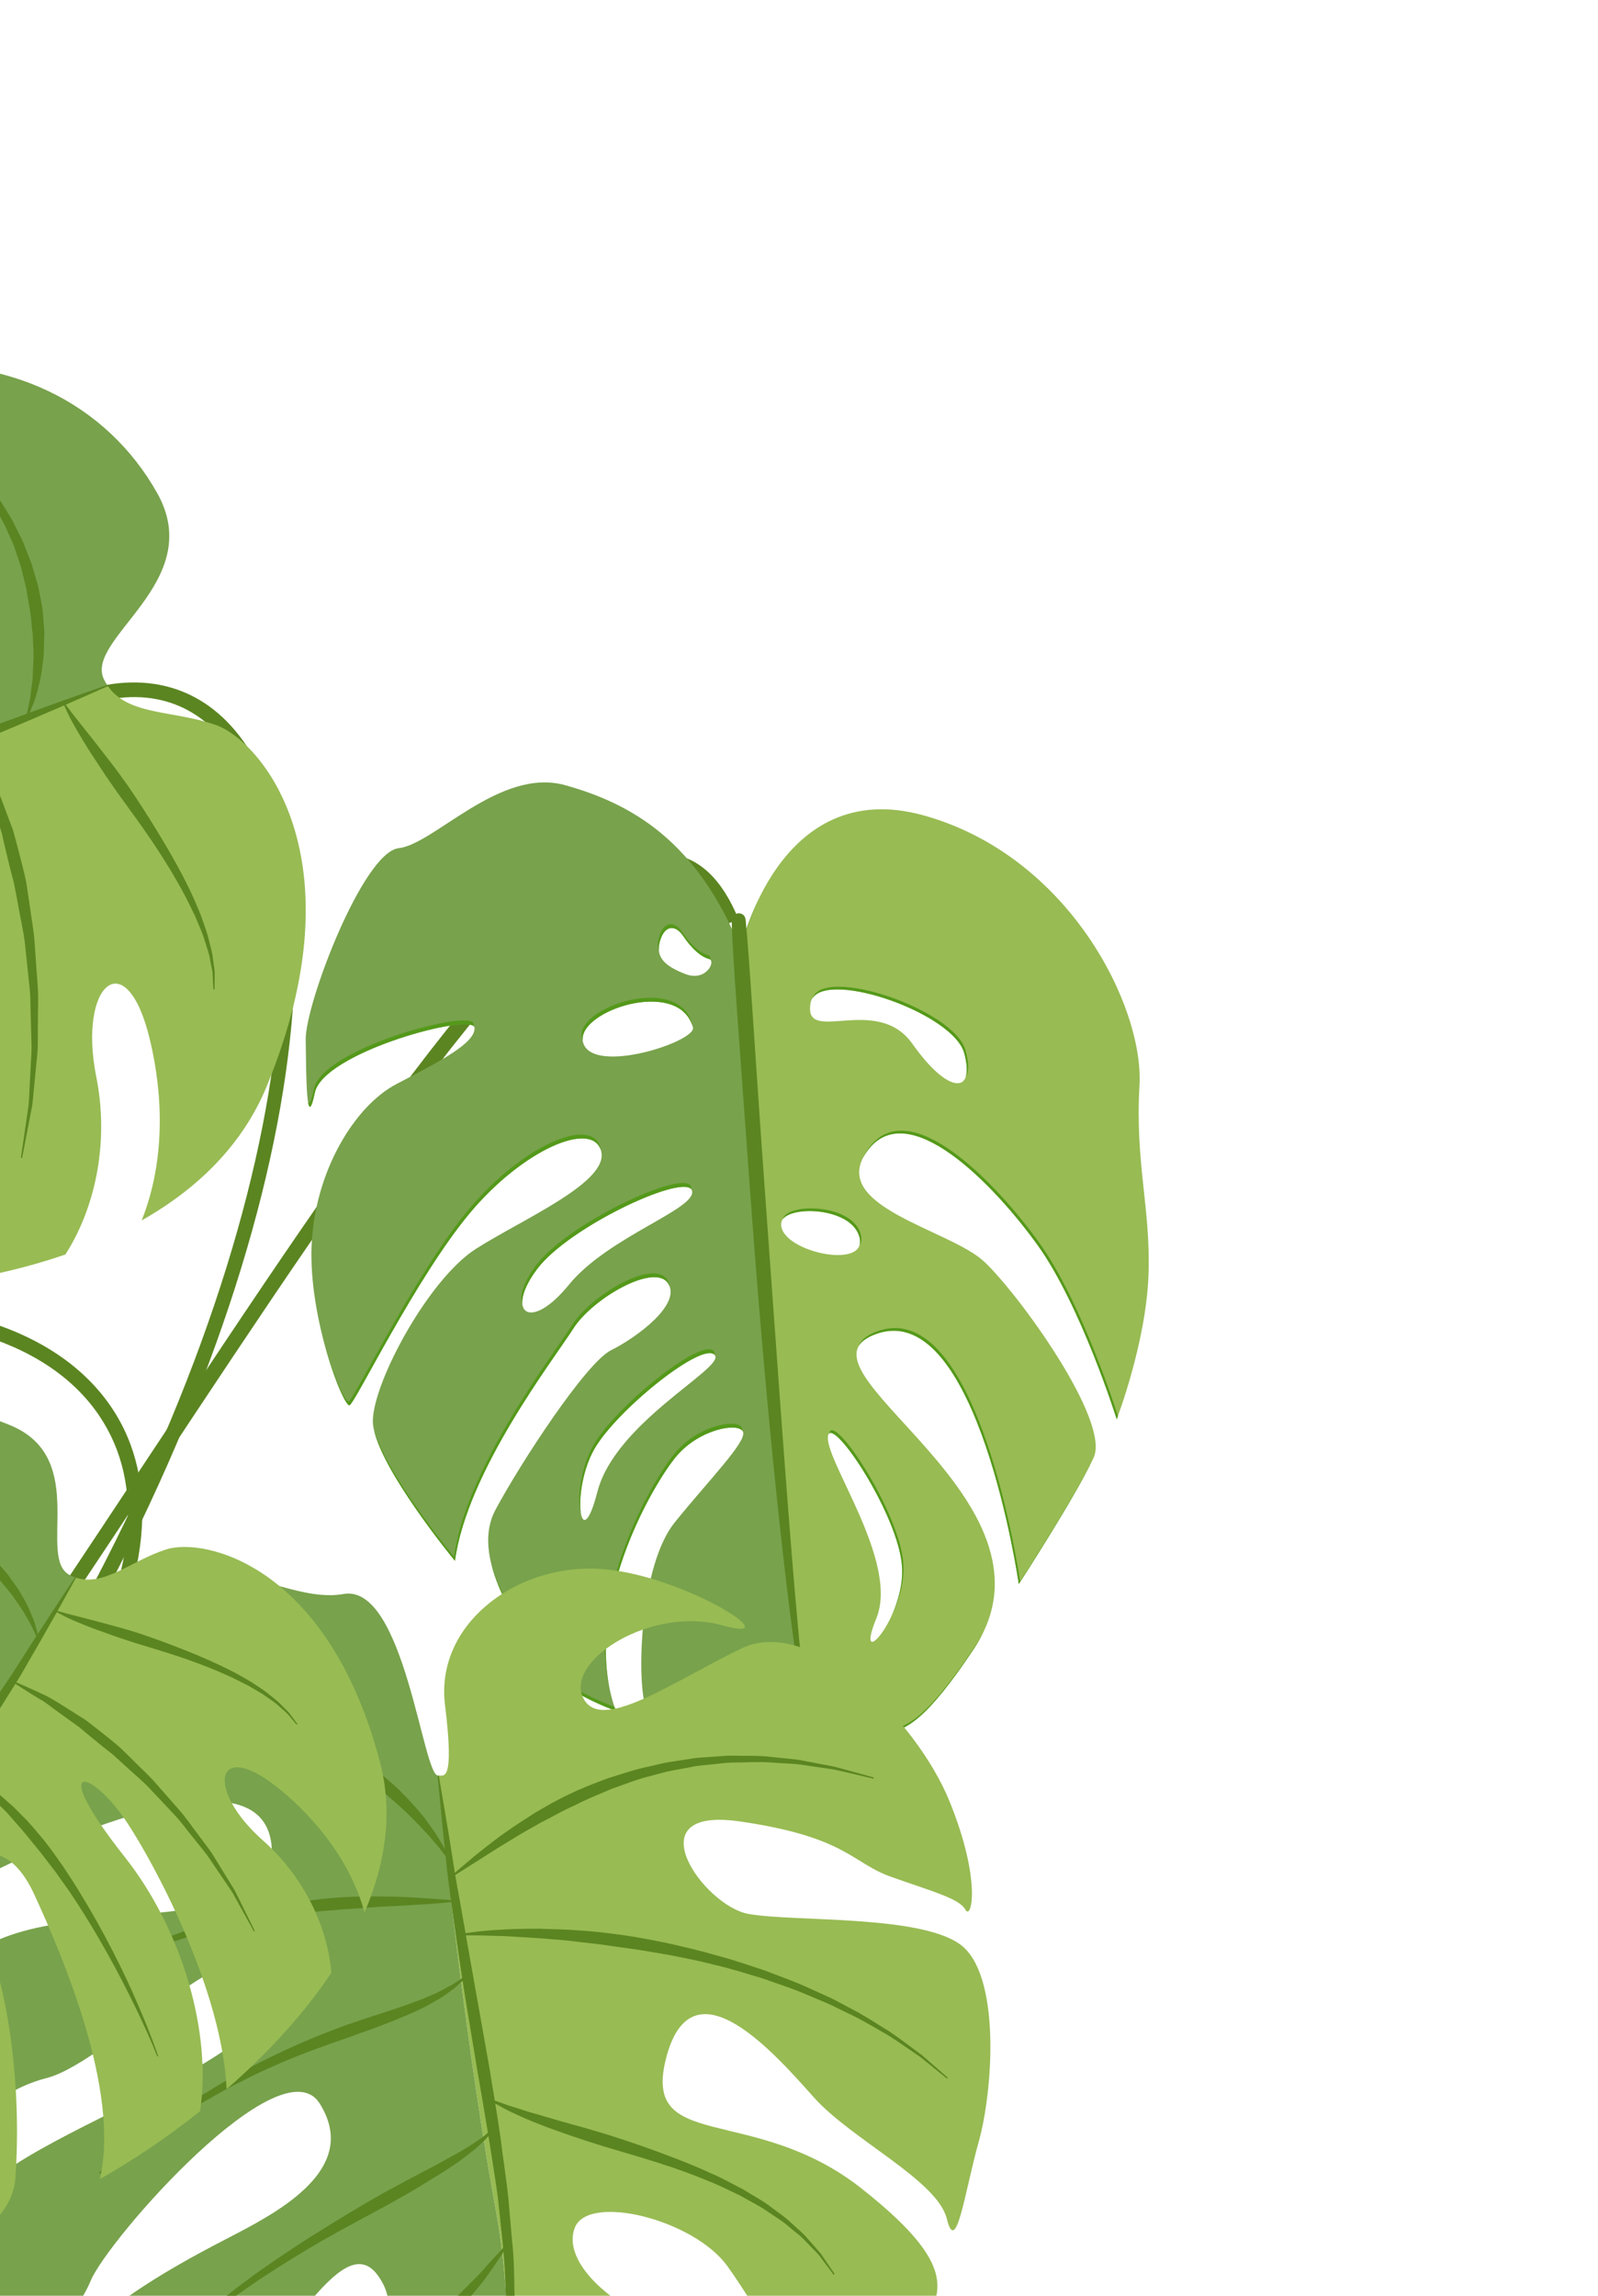 <svg width="149" height="214" viewBox="0 0 149 214" fill="none" xmlns="http://www.w3.org/2000/svg">
<path d="M0.808 164.085L-0.359 163.344C26.728 120.678 31.702 81.863 20.863 68.987C17.324 64.781 12.319 63.868 6.391 66.336L5.86 65.059C12.309 62.376 18.013 63.456 21.921 68.097C33.08 81.354 28.234 120.883 0.808 164.085Z" fill="#5B8521"/>
<path d="M-1.79 161.642L-2.929 160.859C2.588 152.824 8.056 144.568 13.344 136.583C33.956 105.456 51.758 78.574 62.425 79.622C65.158 79.888 67.324 81.933 68.863 85.69L67.584 86.214C66.233 82.922 64.499 81.213 62.288 80.997C52.449 80.03 34.013 107.872 14.493 137.346C9.205 145.336 3.734 153.597 -1.79 161.642Z" fill="#5B8521"/>
<path d="M7.69 158.345L6.502 157.639C12.645 147.299 13.6 138.427 9.263 131.982C4.327 124.643 -6.907 121.517 -20.787 123.613L-20.994 122.247C-6.573 120.071 5.168 123.421 10.408 131.212C15 138.033 14.033 147.669 7.69 158.345Z" fill="#5B8521"/>
<path d="M-32.319 79.23C-47.187 82.293 -67.646 89.1 -73.276 91.045C-72.389 90.767 -68.977 90.01 -67.059 94.081C-66.253 95.798 -64.493 98.691 -61.779 101.928C-55.811 103.109 -49.439 99.534 -45.888 96.276C-40.839 91.644 -32.416 85.65 -35.986 93.103C-38.938 99.27 -45.548 108.301 -52.862 110.312C-49.748 112.622 -46.134 114.748 -41.991 116.404C-39.735 116.191 -37.737 115.453 -36.375 113.907C-29.459 106.046 -23.421 95.498 -22.105 88.123C-20.793 80.75 -13.302 80.682 -15.285 89.634C-16.867 96.779 -20.862 113.136 -28.792 119.704C-24.58 120.271 -19.922 120.547 -15.151 120.435C-8.703 114.165 -4.37 102.896 -4.587 92.385C-4.882 78.137 -1.549 82.131 -2.033 89.5C-2.421 95.45 -4.974 111.162 -11.256 120.258C-5.303 119.849 0.691 118.808 6.101 116.936C9.054 112.304 10.14 106.16 8.976 100.373C7.245 91.747 11.767 87.766 13.968 96.876C15.236 102.126 15.403 108.276 13.209 113.763C18.459 110.789 22.641 106.694 24.891 101.212C33.622 79.953 24.343 69.042 20.097 67.571C16.077 66.175 11.941 66.724 10.032 63.914C-5.531 69.987 -18.821 76.446 -32.319 79.23Z" fill="#98BB53"/>
<path d="M-33.067 39.695C-22.166 41.304 -12.985 47.141 -10.688 51.553C-7.189 58.271 -14.887 52.35 -17.751 48.841C-19.759 46.381 -27.062 41.907 -35.551 40.685C-40.022 42.563 -44.418 44.924 -48.332 47.867C-35.329 48.097 -18.797 61.039 -19.525 62.054C-20.357 63.211 -31.141 57.377 -41.016 53.503C-46.49 51.358 -51.273 52.222 -55.846 55.139C-55.978 55.31 -56.118 55.476 -56.251 55.65C-57.857 57.783 -59.15 59.902 -60.227 61.988C-52.115 58.303 -42.158 64.784 -35.639 67.305C-27.517 70.444 -28.531 73.287 -35.413 70.612C-42.297 67.939 -53.645 64.659 -57.318 64.805C-58.963 64.869 -60.978 66.091 -62.878 68.117C-66.423 77.98 -66.605 86.507 -73.495 91.123C-73.495 91.123 -73.412 91.088 -73.275 91.044C-67.644 89.1 -47.185 82.293 -32.317 79.229C-18.82 76.446 -5.531 69.987 10.034 63.916C9.914 63.742 9.803 63.555 9.703 63.351C7.793 59.527 19.334 54.285 14.66 45.968C9.987 37.651 0.749 32.81 -10.88 34.258C-16.54 34.968 -24.797 36.553 -33.067 39.695Z" fill="#78A24C"/>
<path d="M-10.761 39.332C-10.761 39.332 -10.259 39.501 -9.376 39.8C-9.155 39.873 -8.91 39.955 -8.647 40.044C-8.397 40.169 -8.126 40.304 -7.835 40.448C-7.261 40.739 -6.592 41.035 -5.96 41.52C-5.636 41.745 -5.295 41.976 -4.945 42.218C-4.625 42.501 -4.294 42.791 -3.956 43.092C-3.248 43.658 -2.661 44.423 -1.996 45.14C-1.685 45.524 -1.41 45.946 -1.112 46.355L-0.668 46.977L-0.286 47.648C-0.038 48.101 0.242 48.542 0.469 49.012L1.111 50.445C1.344 50.916 1.464 51.433 1.646 51.92C1.814 52.414 1.99 52.903 2.093 53.41C2.215 53.909 2.339 54.406 2.458 54.895C2.541 55.391 2.622 55.883 2.703 56.366C2.916 57.325 2.923 58.273 3.055 59.163C3.066 60.057 3.183 60.913 3.105 61.694C3.061 62.477 3.081 63.209 2.968 63.829C2.875 64.459 2.853 65.021 2.731 65.478C2.633 65.927 2.559 66.281 2.51 66.526C1.143 67.023 -0.367 67.579 -2.007 68.191C-3.816 68.816 -5.772 69.492 -7.843 70.208C-8.284 70.353 -8.728 70.509 -9.175 70.668C-9.142 70.435 -9.111 70.151 -9.148 69.799C-9.165 69.543 -9.168 69.251 -9.202 68.938C-9.266 68.638 -9.334 68.315 -9.407 67.971C-9.468 67.616 -9.581 67.258 -9.71 66.886C-9.836 66.512 -9.947 66.103 -10.123 65.707C-10.48 64.917 -10.844 64.047 -11.343 63.19C-11.783 62.294 -12.413 61.458 -13.002 60.552C-13.679 59.711 -14.328 58.799 -15.121 57.987C-15.503 57.574 -15.891 57.155 -16.279 56.735L-17.52 55.549C-18.323 54.727 -19.246 54.04 -20.089 53.295C-20.985 52.615 -21.864 51.938 -22.748 51.334C-23.661 50.771 -24.498 50.158 -25.37 49.704C-26.24 49.252 -27.035 48.774 -27.814 48.422C-28.596 48.076 -29.311 47.758 -29.944 47.475C-30.581 47.203 -31.165 47.033 -31.629 46.858C-32.568 46.529 -33.101 46.339 -33.101 46.339L-33.138 46.446C-33.138 46.446 -32.612 46.66 -31.696 47.036C-31.242 47.233 -30.673 47.43 -30.053 47.732C-29.439 48.04 -28.746 48.391 -27.991 48.774C-27.238 49.159 -26.474 49.67 -25.64 50.158C-24.806 50.65 -23.996 51.279 -23.122 51.866C-22.276 52.492 -21.435 53.19 -20.581 53.888C-19.783 54.652 -18.902 55.356 -18.148 56.191L-16.989 57.406C-16.631 57.833 -16.272 58.256 -15.917 58.678C-15.192 59.506 -14.582 60.407 -13.948 61.235C-13.352 62.094 -12.765 62.913 -12.273 63.733C-11.734 64.529 -11.331 65.336 -10.935 66.073C-10.604 66.83 -10.219 67.508 -10.028 68.15C-9.916 68.47 -9.814 68.772 -9.721 69.048C-9.656 69.326 -9.599 69.581 -9.545 69.813C-9.432 70.184 -9.43 70.498 -9.426 70.75C-11.012 71.316 -12.643 71.932 -14.356 72.459C-15.613 72.882 -16.896 73.316 -18.195 73.756C-18.215 73.553 -18.255 73.317 -18.324 73.025C-18.526 72.174 -19.079 71.025 -19.973 69.835C-20.887 68.659 -22.094 67.412 -23.541 66.277C-24.993 65.148 -26.656 64.121 -28.344 63.156C-31.723 61.23 -35.283 59.671 -38.035 58.734C-39.404 58.258 -40.562 57.906 -41.38 57.687C-42.195 57.466 -42.664 57.354 -42.664 57.354L-42.694 57.462C-42.694 57.462 -42.232 57.601 -41.433 57.869C-40.635 58.134 -39.505 58.549 -38.173 59.1C-35.512 60.21 -32.041 61.879 -28.805 63.926C-27.196 64.96 -25.643 66.075 -24.264 67.195C-23.549 67.727 -22.915 68.301 -22.294 68.823C-21.684 69.357 -21.133 69.887 -20.657 70.408C-20.195 70.933 -19.757 71.412 -19.442 71.885C-19.111 72.35 -18.879 72.79 -18.695 73.155C-18.574 73.427 -18.492 73.644 -18.431 73.838C-19.394 74.164 -20.359 74.491 -21.338 74.821C-23.733 75.582 -26.164 76.353 -28.594 77.126C-31.025 77.905 -33.481 78.607 -35.885 79.334C-36.618 79.554 -37.338 79.769 -38.064 79.988C-38.192 79.924 -38.338 79.854 -38.521 79.767C-39.078 79.493 -39.895 79.154 -40.872 78.742C-41.859 78.353 -43.034 77.958 -44.3 77.556C-45.583 77.223 -46.953 76.875 -48.338 76.576C-49.716 76.258 -51.097 75.953 -52.402 75.715C-53.05 75.58 -53.682 75.464 -54.288 75.387C-54.891 75.303 -55.456 75.207 -55.984 75.15C-56.514 75.104 -57 75.061 -57.43 75.025C-57.858 74.971 -58.239 74.987 -58.549 74.99C-59.17 74.991 -59.523 74.992 -59.523 74.992L-59.519 75.105C-59.519 75.105 -59.169 75.129 -58.555 75.176C-58.251 75.199 -57.88 75.214 -57.459 75.3C-57.036 75.373 -56.562 75.452 -56.043 75.538C-55.527 75.634 -54.973 75.777 -54.385 75.906C-53.796 76.032 -53.176 76.174 -52.541 76.349C-51.263 76.666 -49.911 77.047 -48.564 77.445C-47.224 77.865 -45.883 78.284 -44.626 78.679C-43.365 79.048 -42.178 79.366 -41.146 79.597C-40.114 79.837 -39.253 80.038 -38.639 80.143C-38.626 80.146 -38.617 80.146 -38.604 80.149C-40.074 80.589 -41.533 81.026 -42.955 81.453C-45.246 82.149 -47.469 82.786 -49.558 83.466C-51.651 84.132 -53.629 84.761 -55.456 85.342C-57.287 85.904 -58.94 86.502 -60.417 86.997C-61.888 87.499 -63.173 87.938 -64.231 88.301C-66.345 89.024 -67.554 89.436 -67.554 89.436L-67.519 89.544C-67.519 89.544 -66.3 89.157 -64.171 88.481C-63.106 88.144 -61.814 87.731 -60.331 87.262C-58.846 86.799 -57.182 86.239 -55.337 85.715C-53.087 85.057 -50.588 84.315 -47.944 83.55C-48.223 83.923 -48.643 84.513 -49.109 85.276C-49.51 85.96 -50.072 86.655 -50.554 87.485C-51.003 88.325 -51.591 89.19 -52.135 90.069C-52.694 90.944 -53.342 91.756 -53.905 92.555C-54.524 93.305 -55.062 94.047 -55.577 94.635C-56.572 95.845 -57.307 96.59 -57.307 96.59L-57.229 96.673C-57.229 96.673 -56.415 96.005 -55.286 94.904C-54.708 94.366 -54.086 93.687 -53.404 92.972C-52.775 92.216 -52.05 91.439 -51.41 90.599C-51.087 90.182 -50.76 89.764 -50.441 89.352C-50.103 88.953 -49.821 88.519 -49.555 88.093C-49.055 87.224 -48.562 86.411 -48.303 85.671C-47.911 84.65 -47.682 83.844 -47.573 83.439C-46.018 82.991 -44.426 82.533 -42.772 82.074C-40.468 81.425 -38.086 80.752 -35.667 80.071C-33.249 79.384 -30.783 78.719 -28.335 77.981C-28.167 77.931 -28 77.883 -27.832 77.835C-27.871 78.069 -27.919 78.37 -27.977 78.756C-28.052 79.21 -28.124 79.764 -28.204 80.396C-28.287 81.025 -28.383 81.738 -28.486 82.513C-28.57 83.289 -28.707 84.122 -28.835 85.003C-29.004 85.877 -29.109 86.811 -29.315 87.756C-29.455 88.714 -29.693 89.686 -29.895 90.684C-30.146 91.668 -30.384 92.676 -30.713 93.656C-31.002 94.651 -31.404 95.603 -31.762 96.561C-32.166 97.494 -32.567 98.415 -33.005 99.283C-33.475 100.134 -33.867 100.994 -34.351 101.745C-34.825 102.5 -35.22 103.254 -35.682 103.883C-36.129 104.526 -36.535 105.115 -36.897 105.637C-37.288 106.139 -37.628 106.575 -37.91 106.935C-38.477 107.653 -38.8 108.062 -38.8 108.062L-38.716 108.139C-38.716 108.139 -38.371 107.746 -37.764 107.057C-37.464 106.713 -37.097 106.291 -36.677 105.809C-36.284 105.301 -35.842 104.733 -35.361 104.11C-34.862 103.497 -34.424 102.763 -33.902 102.023C-33.368 101.291 -32.943 100.43 -32.43 99.585C-31.948 98.723 -31.505 97.8 -31.052 96.865C-30.649 95.909 -30.2 94.949 -29.863 93.945C-29.473 92.958 -29.179 91.943 -28.871 90.946C-28.604 89.938 -28.34 88.946 -28.166 87.968C-27.794 86.013 -27.671 84.164 -27.598 82.587C-27.552 81.798 -27.57 81.077 -27.561 80.436C-27.556 79.797 -27.565 79.242 -27.582 78.782C-27.591 78.349 -27.602 78.013 -27.612 77.769C-25.401 77.118 -23.191 76.466 -21.015 75.826C-18.619 75.054 -16.259 74.295 -13.976 73.561C-13.844 73.517 -13.72 73.47 -13.588 73.425C-13.507 73.707 -13.399 74.08 -13.252 74.558C-13.073 75.087 -12.942 75.741 -12.794 76.483C-12.716 76.852 -12.636 77.245 -12.55 77.66C-12.494 78.082 -12.433 78.526 -12.369 78.99C-12.305 79.455 -12.235 79.935 -12.165 80.433C-12.13 80.938 -12.094 81.457 -12.057 81.992C-11.962 83.061 -11.926 84.192 -11.894 85.363C-11.826 86.534 -11.87 87.747 -11.841 88.98C-11.892 90.213 -11.881 91.469 -11.986 92.72C-12.302 97.738 -13.107 102.725 -13.841 106.433C-14.566 110.148 -15.269 112.575 -15.269 112.575L-15.162 112.61C-15.162 112.61 -14.349 110.21 -13.458 106.521C-12.534 102.839 -11.588 97.852 -11.093 92.796C-10.934 91.536 -10.892 90.265 -10.785 89.015C-10.752 87.763 -10.686 86.528 -10.726 85.332C-10.793 84.138 -10.806 82.98 -10.985 81.89C-11.056 81.346 -11.125 80.816 -11.193 80.303C-11.297 79.796 -11.398 79.305 -11.493 78.836C-11.591 78.364 -11.679 77.915 -11.798 77.492C-11.932 77.072 -12.058 76.672 -12.178 76.299C-12.298 75.926 -12.411 75.577 -12.514 75.257C-12.622 74.937 -12.776 74.672 -12.886 74.419C-13.094 73.965 -13.259 73.618 -13.387 73.354C-11.326 72.667 -9.349 71.912 -7.472 71.215C-5.765 70.565 -4.162 69.956 -2.629 69.376C-2.532 69.652 -2.383 70.057 -2.188 70.578C-2 71.095 -1.761 71.713 -1.476 72.421C-1.151 73.118 -0.986 73.962 -0.698 74.843C-0.426 75.724 -0.134 76.682 0.177 77.694C0.395 78.737 0.68 79.823 0.945 80.951C1.079 81.516 1.266 82.079 1.372 82.666C1.482 83.254 1.593 83.849 1.706 84.447C1.907 85.65 2.218 86.859 2.339 88.095C2.47 89.33 2.6 90.563 2.729 91.781C2.883 92.996 2.826 94.201 2.884 95.368C2.898 96.534 2.995 97.665 2.896 98.73C2.841 99.796 2.79 100.808 2.741 101.74C2.709 102.206 2.708 102.656 2.657 103.077C2.596 103.499 2.537 103.898 2.483 104.273C2.373 105.026 2.278 105.681 2.2 106.221C2.043 107.303 1.952 107.921 1.952 107.921L2.062 107.947C2.062 107.947 2.18 107.332 2.385 106.256C2.491 105.718 2.616 105.066 2.76 104.313C2.831 103.938 2.907 103.541 2.99 103.119C3.06 102.696 3.081 102.247 3.134 101.778C3.225 100.843 3.324 99.828 3.428 98.754C3.576 97.682 3.507 96.542 3.536 95.363C3.519 94.187 3.614 92.966 3.501 91.734C3.414 90.498 3.322 89.243 3.233 87.989C3.163 86.731 2.904 85.493 2.749 84.263C2.657 83.65 2.567 83.043 2.478 82.441C2.383 81.838 2.212 81.26 2.084 80.684C1.782 79.54 1.517 78.428 1.214 77.388C0.829 76.367 0.469 75.404 0.135 74.513C-0.209 73.628 -0.508 72.809 -0.89 72.15C-1.244 71.473 -1.557 70.888 -1.827 70.41C-2.089 69.933 -2.3 69.558 -2.446 69.303C-2.195 69.208 -1.926 69.106 -1.678 69.01C1.393 67.731 4.005 66.611 5.983 65.754C6.067 65.942 6.222 66.287 6.464 66.786C6.848 67.539 7.457 68.584 8.215 69.802C8.606 70.402 9.032 71.052 9.481 71.74C9.925 72.431 10.436 73.129 10.936 73.867C11.983 75.313 13.108 76.843 14.177 78.415C15.232 79.994 16.236 81.605 17.076 83.171C17.507 83.946 17.854 84.731 18.219 85.459C18.512 86.213 18.864 86.908 19.059 87.586C19.262 88.266 19.505 88.877 19.585 89.447C19.677 90.016 19.839 90.503 19.83 90.918C19.872 91.746 19.897 92.218 19.897 92.218L20.01 92.226C20.01 92.226 20.012 91.745 20.018 90.906C20.052 90.48 19.917 89.98 19.859 89.397C19.811 88.805 19.602 88.175 19.435 87.471C19.272 86.763 18.962 86.043 18.705 85.256C18.386 84.496 18.054 83.684 17.655 82.875C16.872 81.249 15.929 79.573 14.933 77.932C13.938 76.291 12.911 74.669 11.891 73.194C11.359 72.47 10.869 71.756 10.358 71.115C9.856 70.466 9.38 69.854 8.944 69.288C8.056 68.171 7.319 67.236 6.803 66.584C6.483 66.151 6.257 65.858 6.127 65.69C8.613 64.609 10.054 63.961 10.054 63.961L10.012 63.856C10.012 63.856 7.234 64.803 2.766 66.428C2.859 66.207 2.97 65.936 3.11 65.586C3.316 65.165 3.429 64.593 3.6 63.95C3.791 63.299 3.897 62.562 3.996 61.748C4.134 60.933 4.081 60.048 4.134 59.11C4.129 58.639 4.079 58.16 4.039 57.668C4.007 57.175 3.959 56.674 3.856 56.17C3.759 55.668 3.66 55.157 3.557 54.639C3.409 54.133 3.26 53.624 3.109 53.108C2.973 52.587 2.766 52.086 2.566 51.581C2.351 51.082 2.199 50.555 1.935 50.078L1.21 48.617C0.955 48.139 0.648 47.693 0.371 47.233L-0.049 46.556L-0.533 45.929C-0.859 45.517 -1.16 45.095 -1.496 44.714C-2.219 43.995 -2.845 43.228 -3.61 42.685C-3.975 42.394 -4.329 42.114 -4.673 41.839C-5.047 41.613 -5.409 41.391 -5.755 41.179C-6.426 40.719 -7.123 40.451 -7.724 40.185C-8.025 40.056 -8.306 39.934 -8.567 39.821C-8.84 39.745 -9.091 39.675 -9.318 39.61C-10.222 39.358 -10.738 39.212 -10.738 39.212L-10.761 39.332Z" fill="#5B8521"/>
<path d="M69.061 88.466C64.98 78.316 58.788 74.891 52.701 73.193C46.614 71.494 40.501 78.687 37.178 79.063C33.854 79.438 28.455 93.577 28.504 96.927C28.553 100.279 28.555 105.668 29.353 101.865C30.151 98.065 44.097 94.361 44.241 95.794C44.384 97.225 40.907 98.992 36.981 101.042C33.051 103.092 29.354 109.198 29.056 116.07C28.757 122.941 32.058 131.247 32.601 130.988C33.145 130.729 38.824 119.033 43.811 113.074C48.798 107.117 55.256 104.386 56.048 107.285C56.84 110.183 48.791 113.606 44.398 116.397C40.007 119.187 34.892 128.645 34.766 132.354C34.642 136.064 42.42 145.497 42.42 145.497C43.543 137.14 51.68 126.637 53.461 123.834C55.239 121.032 61.057 117.676 62.302 119.642C63.549 121.61 59.329 124.693 56.982 125.858C54.637 127.022 48.511 136.406 46.201 140.732C43.892 145.057 48.045 150.738 49.684 154.048C51.324 157.358 57.417 159.479 57.417 159.479C54.021 150.078 60.877 138.327 63.081 135.731C65.284 133.136 69.026 132.543 69.291 133.509C69.555 134.475 66.057 138.014 62.901 141.927C59.743 145.841 59.316 156.211 60.194 159.152C61.072 162.091 66.713 165.144 70.812 166.191C74.912 167.24 77.092 169.869 77.092 169.869C72.647 151.109 69.735 98.376 69.061 88.466ZM63.69 87.233C64.548 88.51 65.403 89.204 66.1 89.385C66.798 89.566 65.841 91.537 63.921 90.802C61.999 90.065 61.074 89.223 61.546 87.684C62.017 86.146 63.02 86.24 63.69 87.233ZM54.405 97.296C53.296 94.4 63.305 90.935 64.611 95.769C64.956 97.053 55.512 100.191 54.405 97.296ZM53.047 119.757C49.379 124.26 47.08 122.306 50.068 118.311C53.055 114.314 63.992 109.256 64.519 110.979C65.038 112.678 56.715 115.253 53.047 119.757ZM55.702 139.06C54.051 145.485 53.159 138.557 55.626 134.728C58.093 130.899 65.861 124.826 66.68 126.376C67.351 127.646 57.356 132.637 55.702 139.06Z" fill="#78A24C"/>
<path d="M91.775 117.612C88.537 114.573 77.093 112.474 80.867 107.287C84.642 102.103 92.661 110.394 96.728 116.036C100.798 121.677 104.125 132.299 104.125 132.299C104.125 132.299 106.865 125.145 107.086 118.866C107.309 112.584 105.829 108.514 106.248 101.176C106.668 93.84 99.678 79.764 86.106 76.003C72.535 72.244 69.061 88.466 69.061 88.466C69.735 98.376 72.646 151.11 77.091 169.867C83.914 155.166 81.491 167.708 90.807 153.694C100.125 139.679 72.465 127.404 81.826 124.302C91.186 121.201 94.993 147.662 94.993 147.662C94.993 147.662 100.415 139.296 101.977 135.866C103.536 132.433 95.013 120.65 91.775 117.612ZM75.575 93.514C76.178 90.034 88.85 94.302 89.904 98.166C90.961 102.031 88.433 102.061 85.084 97.313C81.734 92.565 74.885 97.516 75.575 93.514ZM72.848 113.974C73.075 112.305 79.537 112.404 80.163 115.431C80.786 118.457 72.494 116.593 72.848 113.974ZM84.101 145.933C84.494 150.734 79.543 156.183 81.714 150.849C83.885 145.514 76.696 135.878 77.217 133.794C77.659 132.021 83.709 141.134 84.101 145.933Z" fill="#98BB53"/>
<path d="M44.14 95.639C44.148 95.572 44.159 95.502 44.152 95.436C44.009 94.004 30.063 97.705 29.264 101.508C29.012 102.709 28.838 102.991 28.719 102.71C28.838 103.436 29.029 103.4 29.353 101.863C30.118 98.226 42.927 94.68 44.14 95.639Z" fill="#54991A"/>
<path d="M54.331 96.968C54.046 94.206 63.003 91.236 64.526 95.523C64.531 95.485 64.532 95.447 64.521 95.414C63.217 90.578 53.207 94.044 54.315 96.939C54.319 96.95 54.327 96.956 54.331 96.968Z" fill="#54991A"/>
<path d="M64.445 110.843C64.453 110.768 64.454 110.693 64.43 110.62C63.904 108.899 52.965 113.957 49.978 117.953C48.752 119.593 48.417 120.889 48.704 121.535C48.637 120.823 49.037 119.689 50.069 118.309C52.967 114.432 63.352 109.554 64.445 110.843Z" fill="#54991A"/>
<path d="M61.444 88.636C61.41 88.349 61.437 88.037 61.546 87.684C62.017 86.146 63.021 86.24 63.69 87.233C64.548 88.51 65.403 89.204 66.1 89.385C66.154 89.399 66.195 89.427 66.228 89.459C66.261 89.247 66.195 89.075 66.01 89.028C65.314 88.847 64.461 88.154 63.6 86.877C62.932 85.884 61.929 85.79 61.456 87.329C61.3 87.833 61.312 88.259 61.444 88.636Z" fill="#54991A"/>
<path d="M55.998 107.143C55.989 107.07 55.979 106.998 55.958 106.927C55.167 104.028 48.71 106.758 43.722 112.716C38.736 118.673 33.057 130.371 32.511 130.628C32.194 130.78 30.942 128.02 30.012 124.334C30.949 128.201 32.273 131.142 32.6 130.987C33.144 130.728 38.823 119.032 43.81 113.073C48.712 107.217 55.031 104.484 55.998 107.143Z" fill="#54991A"/>
<path d="M62.301 119.641C62.355 119.722 62.382 119.808 62.417 119.892C62.392 119.683 62.335 119.476 62.215 119.284C60.971 117.316 55.153 120.672 53.372 123.474C51.594 126.275 43.457 136.778 42.333 145.136C42.333 145.136 36.061 137.531 34.873 133.294C35.785 137.444 42.421 145.495 42.421 145.495C43.544 137.138 51.681 126.636 53.462 123.833C55.239 121.031 61.056 117.676 62.301 119.641Z" fill="#54991A"/>
<path d="M49.597 153.691C48.574 151.63 46.58 148.649 45.777 145.65C46.511 148.769 48.624 151.905 49.685 154.046C51.325 157.357 57.417 159.478 57.417 159.478C57.373 159.355 57.339 159.231 57.298 159.108C56.851 158.949 51.17 156.871 49.597 153.691Z" fill="#54991A"/>
<path d="M66.6 126.275C66.627 126.178 66.628 126.092 66.59 126.019C65.771 124.47 58.006 130.543 55.537 134.373C54.065 136.66 53.789 140.049 54.159 141.041C53.943 139.752 54.296 136.792 55.626 134.728C58.032 130.997 65.465 125.136 66.6 126.275Z" fill="#54991A"/>
<path d="M69.208 133.358C69.22 133.278 69.219 133.209 69.202 133.15C68.938 132.185 65.195 132.776 62.992 135.373C60.903 137.834 54.635 148.524 56.886 157.637C54.884 148.603 61.019 138.158 63.081 135.73C65.156 133.283 68.596 132.618 69.208 133.358Z" fill="#54991A"/>
<path d="M89.904 98.166C90.184 99.186 90.208 99.928 90.038 100.398C90.336 99.975 90.364 99.138 90.028 97.912C88.993 94.129 76.834 89.964 75.759 93.055C77.418 90.463 88.902 94.494 89.904 98.166Z" fill="#54991A"/>
<path d="M72.992 113.643C73.972 112.332 79.581 112.62 80.162 115.431C80.213 115.685 80.2 115.9 80.136 116.089C80.301 115.856 80.362 115.554 80.284 115.176C79.67 112.197 73.402 112.055 72.992 113.643Z" fill="#54991A"/>
<path d="M84.101 145.933C84.24 147.628 83.712 149.403 83.067 150.756C83.765 149.375 84.371 147.483 84.224 145.68C83.832 140.88 77.784 131.766 77.34 133.541C77.334 133.562 77.335 133.587 77.33 133.612C78.27 132.952 83.728 141.382 84.101 145.933Z" fill="#54991A"/>
<path d="M81.949 124.049C80.889 124.4 80.307 124.869 80.089 125.445C80.371 124.984 80.926 124.602 81.826 124.302C91.186 121.201 94.993 147.662 94.993 147.662C94.993 147.662 100.151 139.705 101.852 136.128C100.04 139.812 95.118 147.407 95.118 147.407C95.118 147.407 91.31 120.946 81.949 124.049Z" fill="#54991A"/>
<path d="M80.992 107.034C80.756 107.361 80.577 107.675 80.455 107.978C80.567 107.753 80.695 107.525 80.868 107.288C84.643 102.103 92.662 110.394 96.73 116.037C100.799 121.678 104.127 132.299 104.127 132.299C104.127 132.299 104.165 132.194 104.237 132.002C104.013 131.295 100.78 121.223 96.855 115.782C92.784 110.142 84.765 101.85 80.992 107.034Z" fill="#54991A"/>
<path d="M69.183 88.212C69.183 88.212 69.648 86.055 70.893 83.499C69.554 86.164 69.061 88.466 69.061 88.466C69.034 88.402 69.008 88.343 68.984 88.282C69.68 98.599 72.582 150.855 77.003 169.51C77.003 169.51 74.823 166.88 70.723 165.832C66.624 164.783 60.985 161.734 60.106 158.792C60.103 158.78 60.099 158.763 60.096 158.751C60.127 158.894 60.159 159.03 60.195 159.151C61.072 162.09 66.714 165.142 70.813 166.19C74.912 167.239 77.092 169.868 77.092 169.868C77.133 169.778 77.173 169.692 77.214 169.607C72.767 150.843 69.857 98.121 69.183 88.212Z" fill="#54991A"/>
<path d="M78.002 167.949C83.709 156.298 81.933 167.04 90.807 153.693C91.146 153.186 91.428 152.68 91.673 152.176C91.456 152.595 91.213 153.016 90.93 153.44C81.993 166.882 83.857 155.893 78.002 167.949Z" fill="#54991A"/>
<path d="M75.909 163.917C75.909 163.917 75.825 163.555 75.666 162.866C75.589 162.521 75.489 162.093 75.374 161.588C75.282 161.078 75.176 160.491 75.055 159.828C74.566 157.181 74.031 153.324 73.437 148.55C72.276 139.003 71.007 125.775 69.949 111.144C68.893 96.511 68.342 89.619 68.224 85.951C68.214 85.524 68.616 85.146 68.805 85.133C68.995 85.122 69.461 85.162 69.524 85.757C69.89 89.409 70.266 96.419 71.322 111.044C72.38 125.667 73.303 138.91 74.122 148.48C74.543 153.263 74.908 157.135 75.27 159.795C75.356 160.462 75.432 161.052 75.501 161.565C75.59 162.075 75.665 162.505 75.726 162.853C75.847 163.55 75.909 163.917 75.909 163.917Z" fill="#5B8521"/>
<path d="M-108.891 152.255C-107.361 153.079 -101.003 151.29 -98.659 153.9C-95.566 157.344 -89.755 156.098 -85.298 150.185C-80.845 144.275 -75.057 138.951 -72.304 142.085C-69.552 145.22 -82.821 161.484 -92.051 159.304C-92.051 159.304 -83.23 166.721 -79.512 166.061C-75.792 165.398 -67.244 156.364 -64.534 147.925C-61.826 139.484 -50.709 133.102 -55.554 141.152C-60.399 149.201 -70.597 172.006 -78.51 170.091C-86.427 168.171 -72.477 177.15 -64.338 173.349C-56.2 169.55 -47.435 151.046 -46.884 145.314C-46.332 139.582 -37.527 136.079 -42.623 145.769C-47.718 155.46 -52.189 171.645 -58.081 174.689C-63.971 177.733 -56.072 179.327 -48.478 177.835C-40.886 176.341 -32.518 151.779 -32.45 144.869C-32.385 137.963 -28.416 146.256 -31.294 154.541C-34.172 162.825 -41.457 174.575 -34.633 170.51C-27.809 166.444 -22.518 150.387 -23.254 145.039C-23.99 139.693 -17.602 136.789 -18.713 144.504C-19.825 152.218 -21.49 156.776 -23.043 158.477C-24.593 160.183 -21.334 161.905 -15.136 156.647C-8.939 151.389 1.325 140.643 -1.914 132.234C-5.155 123.824 -16.963 129.593 -18.172 122.716C-32.505 127.444 -62.517 123.955 -108.891 152.255Z" fill="#98BB53"/>
<path d="M-90.354 90.095C-100.287 100.987 -89.581 89.246 -77.275 97.972C-64.971 106.696 -51.27 113.891 -54.232 116.799C-57.197 119.706 -63.352 113.47 -70.642 107.447C-77.93 101.424 -90.764 95.333 -95.885 100.95C-101.006 106.567 -103.555 111.415 -99.48 111.388C-95.405 111.361 -62.992 121.278 -68.203 124.945C-73.415 128.608 -93.826 113.734 -102.714 119.034C-111.6 124.335 -105.168 133.006 -101.198 130.703C-97.228 128.401 -80.728 129.108 -85.755 133.252C-90.781 137.397 -102.195 133.847 -105.668 136.289C-109.143 138.732 -105.373 146.22 -108.604 150.444C-109.384 151.467 -109.383 151.992 -108.892 152.255C-62.518 123.955 -32.506 127.443 -18.177 122.717C-19.395 115.794 -9.239 113.253 -6.364 108.393C-3.489 103.531 -7.51 76.489 -36.729 75.717C-36.729 75.717 -18.783 93.641 -26.947 98.662C-35.114 103.685 -30.538 68.585 -57.51 77.657C-57.51 77.657 -52.882 82.497 -47.362 89.088C-41.841 95.683 -30.863 107.572 -39.282 103.475C-47.702 99.379 -58.628 78.196 -62.486 79.352C-66.345 80.508 -69.878 81.651 -70.329 82.486C-70.782 83.323 -62.2 85.536 -59.647 87.863C-57.092 90.191 -38.773 109.75 -40.125 110.208C-41.475 110.665 -54.839 96.611 -62.89 91.763C-70.937 86.918 -80.422 79.203 -90.354 90.095Z" fill="#78A24C"/>
<path d="M-75.22 92.571C-74.604 92.913 -73.857 93.331 -73 93.807C-72.147 94.291 -71.163 94.796 -70.135 95.424C-69.139 96.107 -68.061 96.841 -66.919 97.623C-65.804 98.436 -64.523 99.144 -63.376 100.125C-62.201 101.066 -60.989 102.042 -59.758 103.029C-58.494 103.976 -57.367 105.13 -56.18 106.206C-55.028 107.321 -53.795 108.349 -52.744 109.533C-51.655 110.675 -50.584 111.797 -49.545 112.882C-48.501 113.963 -47.573 115.084 -46.613 116.074C-45.655 117.067 -44.785 118.038 -44.009 118.958C-43.227 119.873 -42.469 120.679 -41.816 121.412C-41.178 122.159 -40.621 122.813 -40.148 123.337C-39.764 123.776 -39.466 124.11 -39.222 124.381C-39.404 124.416 -39.584 124.446 -39.767 124.481C-41.198 124.745 -42.665 125.003 -44.133 125.371C-45.601 125.732 -47.102 126.065 -48.603 126.467C-50.096 126.899 -51.608 127.336 -53.13 127.777C-53.547 127.889 -53.955 128.027 -54.367 128.157C-54.577 127.935 -54.85 127.652 -55.203 127.292C-55.602 126.863 -56.127 126.377 -56.685 125.785C-57.252 125.201 -57.871 124.52 -58.581 123.821C-59.298 123.118 -60.076 122.356 -60.897 121.55C-61.705 120.725 -62.626 119.93 -63.579 119.103C-64.558 118.308 -65.529 117.437 -66.597 116.654C-67.665 115.87 -68.751 115.074 -69.838 114.279C-70.892 113.445 -72.075 112.786 -73.171 112.045C-74.294 111.345 -75.348 110.576 -76.456 109.977C-77.562 109.373 -78.632 108.791 -79.644 108.239C-80.671 107.714 -81.589 107.121 -82.531 106.749C-86.208 105.13 -88.661 104.051 -88.661 104.051L-88.716 104.178C-88.716 104.178 -86.33 105.378 -82.752 107.182C-81.841 107.596 -80.954 108.235 -79.964 108.806C-78.984 109.397 -77.949 110.017 -76.877 110.661C-75.804 111.295 -74.788 112.1 -73.705 112.833C-72.651 113.61 -71.511 114.302 -70.499 115.169C-69.468 116.007 -68.435 116.844 -67.419 117.669C-66.41 118.501 -65.468 119.386 -64.524 120.196C-63.556 120.98 -62.665 121.791 -61.792 122.536C-60.917 123.281 -60.09 123.984 -59.326 124.632C-58.563 125.295 -57.834 125.862 -57.203 126.384C-56.58 126.917 -55.996 127.322 -55.519 127.666C-55.187 127.908 -54.924 128.097 -54.696 128.259C-55.691 128.578 -56.686 128.914 -57.687 129.243C-59.205 129.763 -60.744 130.231 -62.25 130.798C-64.706 131.745 -67.192 132.612 -69.611 133.575C-69.656 133.54 -71.134 132.361 -73.532 130.886C-74.753 130.142 -76.212 129.333 -77.83 128.566C-79.455 127.826 -81.237 127.135 -83.038 126.505C-83.935 126.175 -84.839 125.876 -85.739 125.6C-86.631 125.304 -87.534 125.092 -88.394 124.843C-89.271 124.656 -90.103 124.419 -90.92 124.3C-91.729 124.167 -92.493 124.029 -93.209 123.979C-93.922 123.899 -94.574 123.846 -95.158 123.853C-95.74 123.843 -96.245 123.815 -96.663 123.864C-97.494 123.924 -97.967 123.96 -97.967 123.96L-97.956 124.095C-97.956 124.095 -97.483 124.097 -96.659 124.099C-96.248 124.078 -95.749 124.141 -95.18 124.193C-94.609 124.228 -93.971 124.328 -93.276 124.458C-92.582 124.557 -91.84 124.748 -91.055 124.937C-90.27 125.117 -89.46 125.382 -88.611 125.614C-87.78 125.905 -86.909 126.159 -86.047 126.502C-85.179 126.821 -84.306 127.164 -83.442 127.537C-81.713 128.272 -80.025 129.101 -78.443 129.872C-77.641 130.241 -76.867 130.596 -76.133 130.936C-75.394 131.267 -74.694 131.579 -74.048 131.869C-72.745 132.426 -71.671 132.918 -70.893 133.223C-70.354 133.446 -69.988 133.59 -69.805 133.655C-70.277 133.846 -70.751 134.03 -71.214 134.23C-74.126 135.467 -77.04 136.566 -79.772 137.842C-82.512 139.086 -85.164 140.29 -87.677 141.429C-90.156 142.642 -92.498 143.789 -94.662 144.847C-96.832 145.887 -98.796 146.896 -100.524 147.813C-102.26 148.717 -103.772 149.505 -105.014 150.156C-107.505 151.457 -108.927 152.197 -108.927 152.197L-108.864 152.321C-108.864 152.321 -107.424 151.608 -104.909 150.364C-103.65 149.741 -102.122 148.985 -100.372 148.117C-98.626 147.239 -96.643 146.274 -94.452 145.282C-92.269 144.273 -89.905 143.18 -87.405 142.021C-84.877 140.927 -82.212 139.771 -79.454 138.577C-76.711 137.352 -73.787 136.299 -70.866 135.113C-67.947 133.921 -64.894 132.946 -61.89 131.843C-61.723 131.784 -61.556 131.737 -61.389 131.681C-61.453 131.784 -61.514 131.881 -61.587 132.002C-62.056 132.741 -62.659 133.829 -63.385 135.134C-64.108 136.437 -64.871 138.004 -65.687 139.669C-66.456 141.361 -67.244 143.179 -68.087 144.968C-68.497 145.869 -68.935 146.755 -69.388 147.616C-69.84 148.476 -70.252 149.345 -70.708 150.148C-71.17 150.951 -71.617 151.725 -72.041 152.46C-72.438 153.215 -72.928 153.848 -73.33 154.47C-73.753 155.076 -74.106 155.663 -74.482 156.133C-74.873 156.59 -75.212 156.99 -75.491 157.32C-76.052 157.98 -76.373 158.358 -76.373 158.358L-76.276 158.457C-76.276 158.457 -75.929 158.101 -75.321 157.477C-75.014 157.164 -74.643 156.785 -74.217 156.35C-73.804 155.901 -73.411 155.339 -72.94 154.755C-72.494 154.156 -71.946 153.544 -71.495 152.813C-71.026 152.094 -70.53 151.337 -70.017 150.552C-69.514 149.763 -69.054 148.912 -68.553 148.067C-68.051 147.221 -67.561 146.351 -67.103 145.469C-66.142 143.721 -65.2 141.963 -64.389 140.284C-63.596 138.593 -62.927 136.992 -62.387 135.601C-61.861 134.204 -61.414 133.041 -61.15 132.207C-61.058 131.936 -60.987 131.722 -60.926 131.527C-59.727 131.136 -58.522 130.773 -57.326 130.391C-55.8 129.929 -54.3 129.408 -52.775 129.03C-51.255 128.622 -49.749 128.217 -48.26 127.813C-47.598 127.643 -46.937 127.492 -46.279 127.341C-46.364 127.617 -46.462 127.933 -46.581 128.331C-46.764 128.913 -46.967 129.625 -47.19 130.444C-47.378 131.278 -47.757 132.155 -48.075 133.14C-48.404 134.116 -48.758 135.175 -49.134 136.295C-49.552 137.406 -49.992 138.578 -50.449 139.793C-50.869 141.017 -51.303 142.284 -51.821 143.544C-52.319 144.816 -52.822 146.104 -53.328 147.394C-53.891 148.659 -54.458 149.924 -55.013 151.172C-55.559 152.423 -56.13 153.638 -56.73 154.79C-57.316 155.952 -57.881 157.076 -58.414 158.141C-58.993 159.183 -59.539 160.17 -60.047 161.079C-60.567 161.981 -60.987 162.842 -61.466 163.541C-61.922 164.252 -62.32 164.875 -62.647 165.384C-63.302 166.411 -63.677 166.995 -63.677 166.995L-63.565 167.079C-63.565 167.079 -63.161 166.511 -62.456 165.518C-62.101 165.021 -61.672 164.417 -61.179 163.726C-60.663 163.046 -60.201 162.206 -59.633 161.329C-59.078 160.441 -58.483 159.477 -57.846 158.46C-57.268 157.41 -56.654 156.305 -56.024 155.159C-55.373 154.023 -54.753 152.821 -54.158 151.583C-53.554 150.349 -52.936 149.096 -52.319 147.844C-51.748 146.569 -51.178 145.291 -50.617 144.037C-50.025 142.793 -49.558 141.519 -49.097 140.288C-48.677 139.046 -48.208 137.867 -47.874 136.707C-47.57 135.534 -47.28 134.43 -47.013 133.406C-46.747 132.387 -46.521 131.449 -46.417 130.606C-46.283 129.771 -46.179 129.037 -46.106 128.43C-46.042 127.948 -45.996 127.574 -45.959 127.266C-45.241 127.104 -44.529 126.944 -43.824 126.778C-42.374 126.404 -40.928 126.137 -39.516 125.863C-38.506 125.665 -37.515 125.477 -36.536 125.306C-36.699 126.412 -37.044 128.71 -37.499 131.744C-37.828 133.888 -38.208 136.391 -38.616 139.073C-38.79 140.418 -39.008 141.8 -39.224 143.208C-39.42 144.618 -39.697 146.035 -39.943 147.461C-40.202 148.883 -40.533 150.292 -40.819 151.686C-41.161 153.065 -41.501 154.425 -41.827 155.738C-42.209 157.039 -42.579 158.295 -42.933 159.488C-43.332 160.664 -43.71 161.777 -44.063 162.803C-44.471 163.809 -44.846 164.728 -45.179 165.543C-45.491 166.372 -45.879 167.037 -46.148 167.612C-46.714 168.748 -47.037 169.395 -47.037 169.395L-46.918 169.466C-46.918 169.466 -46.562 168.832 -45.942 167.72C-45.643 167.159 -45.219 166.503 -44.871 165.689C-44.495 164.884 -44.074 163.975 -43.614 162.983C-43.212 161.967 -42.778 160.865 -42.316 159.7C-41.893 158.521 -41.497 157.261 -41.058 155.965C-40.681 154.652 -40.293 153.294 -39.896 151.915C-39.557 150.521 -39.173 149.112 -38.861 147.688C-38.214 144.846 -37.608 141.989 -37.192 139.287C-36.775 136.585 -36.579 134.04 -36.41 131.861C-36.334 130.771 -36.304 129.768 -36.275 128.882C-36.245 127.993 -36.227 127.219 -36.243 126.58C-36.241 126.025 -36.251 125.595 -36.26 125.259C-35.964 125.209 -35.663 125.151 -35.368 125.106C-33.722 124.814 -32.144 124.596 -30.606 124.402C-30.555 124.661 -30.491 124.98 -30.404 125.393C-30.303 125.898 -30.166 126.506 -29.998 127.197C-29.922 127.545 -29.814 127.912 -29.747 128.306C-29.699 128.699 -29.652 129.111 -29.579 129.537C-29.447 130.387 -29.302 131.307 -29.153 132.282C-28.975 133.24 -28.916 134.304 -28.786 135.374C-28.655 136.45 -28.462 137.553 -28.356 138.689C-28.262 139.828 -28.167 140.979 -28.07 142.136C-27.952 143.293 -27.951 144.45 -27.928 145.594C-27.918 146.735 -27.86 147.863 -27.886 148.95C-27.927 150.038 -27.967 151.09 -28.007 152.087C-28.012 153.088 -28.116 154.023 -28.215 154.889C-28.303 155.757 -28.389 156.552 -28.461 157.257C-28.583 157.951 -28.735 158.548 -28.835 159.047C-29.05 160.041 -29.176 160.611 -29.176 160.611L-29.045 160.655C-29.045 160.655 -28.884 160.093 -28.609 159.107C-28.478 158.611 -28.289 158.011 -28.126 157.317C-28.009 156.614 -27.878 155.818 -27.732 154.952C-27.581 154.084 -27.421 153.144 -27.355 152.138C-27.268 151.135 -27.176 150.074 -27.084 148.978C-27.007 147.883 -27.015 146.746 -26.976 145.593C-26.947 144.438 -26.897 143.262 -26.963 142.091C-26.995 140.915 -27.027 139.742 -27.058 138.585C-27.089 137.427 -27.259 136.296 -27.355 135.197C-27.532 134.105 -27.557 133.042 -27.846 132.046C-28.087 131.052 -28.311 130.114 -28.521 129.246C-28.708 128.375 -28.96 127.609 -29.246 126.956C-29.5 126.292 -29.733 125.717 -29.938 125.246C-30.093 124.881 -30.214 124.601 -30.318 124.366C-29.435 124.255 -28.546 124.142 -27.71 124.049C-25.324 123.808 -23.132 123.576 -21.185 123.415C-21.185 123.415 -21.18 123.415 -21.177 123.413C-20.766 123.952 -19.876 125.116 -18.694 126.663C-17.888 127.73 -16.946 128.976 -15.938 130.311C-14.916 131.63 -13.856 133.061 -12.921 134.571C-11.042 137.58 -9.79 140.99 -9.779 143.652C-9.759 143.984 -9.776 144.299 -9.809 144.601C-9.828 144.903 -9.855 145.187 -9.917 145.449C-9.999 145.984 -10.152 146.431 -10.275 146.802C-10.388 147.175 -10.55 147.439 -10.626 147.635C-10.713 147.825 -10.76 147.927 -10.76 147.927L-10.64 147.997C-10.64 147.997 -10.586 147.897 -10.484 147.712C-10.39 147.522 -10.203 147.26 -10.057 146.888C-9.904 146.52 -9.711 146.07 -9.585 145.523C-9.499 145.256 -9.448 144.961 -9.403 144.649C-9.346 144.339 -9.304 144.01 -9.295 143.663C-9.242 142.975 -9.27 142.219 -9.373 141.434C-9.455 140.641 -9.653 139.827 -9.886 138.996C-10.355 137.333 -11.106 135.645 -11.964 134.026C-12.817 132.404 -13.775 130.835 -14.786 129.451C-15.316 128.776 -15.819 128.117 -16.349 127.54C-16.864 126.95 -17.378 126.416 -17.865 125.934C-18.849 124.981 -19.696 124.221 -20.334 123.734C-20.505 123.596 -20.654 123.48 -20.786 123.38C-19.01 123.22 -17.438 123.077 -16.138 122.893C-14.735 122.74 -13.652 122.53 -12.908 122.404C-12.167 122.279 -11.772 122.209 -11.772 122.209L-11.79 122.072C-11.79 122.072 -12.189 122.111 -12.939 122.18C-13.688 122.249 -14.788 122.375 -16.188 122.42C-18.099 122.527 -20.599 122.585 -23.527 122.718C-23.413 122.561 -23.285 122.385 -23.131 122.161C-22.633 121.472 -21.997 120.438 -21.27 119.177C-20.552 117.911 -19.811 116.381 -19.118 114.696C-18.465 112.995 -17.892 111.133 -17.41 109.249C-16.915 107.367 -16.54 105.45 -16.359 103.63C-16.268 102.721 -16.206 101.837 -16.227 100.997C-16.233 100.16 -16.29 99.364 -16.401 98.642C-16.491 97.916 -16.65 97.259 -16.811 96.689C-16.97 96.115 -17.161 95.637 -17.332 95.244C-17.48 94.846 -17.677 94.57 -17.773 94.365C-17.882 94.164 -17.939 94.058 -17.939 94.058L-18.059 94.126C-18.059 94.126 -18.012 94.234 -17.919 94.439C-17.841 94.648 -17.668 94.929 -17.549 95.331C-17.41 95.724 -17.258 96.206 -17.145 96.772C-17.026 97.337 -16.919 97.982 -16.885 98.693C-16.826 99.4 -16.825 100.173 -16.88 100.985C-16.923 101.796 -17.015 102.652 -17.154 103.529C-17.426 105.286 -17.892 107.133 -18.474 108.943C-19.063 110.752 -19.777 112.517 -20.457 114.164C-21.12 115.825 -21.74 117.372 -22.269 118.701C-23.029 120.614 -23.604 122.057 -23.875 122.735C-24.666 122.773 -25.483 122.815 -26.331 122.865C-26.327 122.571 -26.327 122.165 -26.346 121.646C-26.36 121.091 -26.402 120.424 -26.477 119.658C-26.565 118.896 -26.629 118.025 -26.799 117.094C-26.941 116.158 -27.156 115.156 -27.37 114.092C-27.596 113.029 -27.919 111.927 -28.243 110.791C-28.636 109.671 -28.992 108.501 -29.486 107.358C-29.937 106.198 -30.434 105.04 -30.981 103.903C-31.481 102.744 -32.076 101.63 -32.65 100.529C-33.195 99.414 -33.861 98.39 -34.452 97.371C-35.03 96.339 -35.707 95.418 -36.312 94.523C-36.903 93.619 -37.528 92.812 -38.123 92.078C-38.715 91.346 -39.224 90.649 -39.732 90.077C-40.245 89.511 -40.693 89.019 -41.063 88.612C-41.8 87.803 -42.222 87.341 -42.222 87.341L-42.325 87.433C-42.325 87.433 -41.928 87.918 -41.24 88.766C-40.896 89.189 -40.477 89.705 -39.999 90.293C-39.526 90.887 -39.058 91.607 -38.512 92.365C-37.965 93.122 -37.392 93.954 -36.855 94.879C-36.311 95.8 -35.67 96.727 -35.145 97.77C-34.605 98.802 -33.99 99.836 -33.498 100.958C-32.977 102.064 -32.439 103.18 -31.996 104.342C-31.514 105.484 -31.089 106.649 -30.706 107.807C-30.291 108.953 -29.967 110.109 -29.618 111.213C-29.261 112.316 -28.974 113.401 -28.656 114.418C-28.368 115.441 -28.081 116.408 -27.874 117.314C-27.648 118.219 -27.439 119.048 -27.257 119.785C-27.092 120.525 -26.947 121.172 -26.828 121.705C-26.725 122.205 -26.647 122.596 -26.59 122.88C-26.993 122.905 -27.395 122.929 -27.811 122.959C-30.217 123.161 -32.829 123.398 -35.573 123.798C-36.677 123.923 -37.801 124.124 -38.939 124.337C-39.14 124.021 -39.416 123.596 -39.778 123.052C-40.529 121.854 -41.704 120.215 -43.175 118.275C-43.903 117.3 -44.721 116.267 -45.629 115.211C-46.521 114.142 -47.486 113.031 -48.511 111.91C-49.592 110.84 -50.71 109.737 -51.849 108.615C-52.958 107.465 -54.249 106.47 -55.459 105.392C-56.693 104.344 -57.864 103.22 -59.174 102.3C-60.448 101.344 -61.703 100.401 -62.919 99.489C-63.513 99.016 -64.136 98.605 -64.762 98.227C-65.383 97.84 -65.988 97.46 -66.58 97.089C-67.758 96.355 -68.873 95.66 -69.904 95.019C-70.963 94.435 -71.977 93.966 -72.851 93.516C-73.732 93.076 -74.5 92.691 -75.13 92.374C-76.394 91.744 -77.114 91.381 -77.114 91.381L-77.173 91.506C-77.157 91.496 -76.452 91.888 -75.22 92.571Z" fill="#5B8521"/>
<path d="M42.403 259.148C43.051 260.157 45.441 257.932 47.789 256.339C50.139 254.745 56.691 251.815 57.184 249.479C57.675 247.141 58.442 240.867 57.186 238.462C55.931 236.059 48.563 228.033 54.195 225.461C59.83 222.886 64.816 239.01 61.409 244.214C58.007 249.416 73.2 238.426 73.721 232.157C74.245 225.889 68.397 218.905 62.783 217.06C57.171 215.216 52.34 210.885 53.594 207.66C54.849 204.435 64.694 206.885 67.828 211.247C70.962 215.61 76.169 224.884 76.34 226.386C76.513 227.887 83.687 221.94 85.466 218.074C87.243 214.21 90.504 212.02 80.32 203.994C70.135 195.97 59.69 200.808 62.151 191.692C64.615 182.572 72.388 191.609 75.903 195.528C79.416 199.448 87.392 203.241 88.28 206.817C89.167 210.392 89.936 204.36 91.262 199.631C92.587 194.9 93.367 183.969 89.487 181.221C85.606 178.475 73.97 179.161 69.784 178.408C65.597 177.657 59.031 168.355 68.954 169.783C78.88 171.215 79.409 173.629 83.02 174.926C86.635 176.223 89.461 176.951 90.013 178.007C90.566 179.065 91.57 175.362 88.527 167.891C85.488 160.423 75.657 150.497 69.112 153.669C62.565 156.839 55.903 161.661 54.34 158.194C52.775 154.727 60.774 149.672 67.375 151.513C73.976 153.355 63.456 146.583 55.685 146.232C47.914 145.882 40.586 151.539 41.491 158.901C42.395 166.261 41.375 165.479 40.86 165.512C40.86 165.512 42.758 187.015 46.262 206.189C49.764 225.365 44.065 252.258 42.403 259.148Z" fill="#98BB53"/>
<path d="M-4.984 200.862C-4.984 200.862 -1.717 195.24 4.339 193.71C10.394 192.182 24.49 176.668 25.539 184.932C26.588 193.196 -5.764 200.614 -3.176 208.076C-0.59 215.538 2.725 217.196 2.78 219.49C2.78 219.49 6.821 216.525 8.45 212.614C10.082 208.703 26.213 190.372 29.809 196.083C33.401 201.797 26.873 205.694 22.157 208.155C17.442 210.615 0.697 218.865 4.906 226.459C9.112 234.054 10.712 236.646 11.925 233.812C13.137 230.976 16.023 223.84 20.994 222.347C25.967 220.854 31.699 207.216 35.23 212.104C38.758 216.992 31.931 220.557 27.925 221.791C23.919 223.026 12.454 233.659 15.166 238.851C17.874 244.048 25.019 247.415 25.686 249.393C26.353 251.372 28.78 245.942 29.28 244.091C29.784 242.237 32.569 232.097 34.785 228.369C37.001 224.641 40.345 218.859 42.775 221.875C45.205 224.889 40.484 229.678 38.139 231.515C35.791 233.35 31.979 248.558 30.628 249.016C29.277 249.478 29.11 251.033 32.595 253.255C36.077 255.475 41.755 258.141 42.403 259.149C44.064 252.26 49.764 225.367 46.261 206.192C42.759 187.019 40.86 165.515 40.86 165.515C39.416 165.61 37.702 147.581 32.027 148.586C26.349 149.59 20.416 143.221 13.681 150.326C6.946 157.43 -3.917 165.384 -2.32 175.322C-2.32 175.322 24.222 161.144 25.316 171.996C26.408 182.847 -2.344 174.028 -5.111 186.24C-7.872 198.452 -4.984 200.862 -4.984 200.862Z" fill="#78A24C"/>
<path d="M7.361 184.928C7.361 184.928 7.866 184.662 8.75 184.203C9.195 183.976 9.723 183.68 10.348 183.385C10.978 183.099 11.691 182.778 12.467 182.426C13.241 182.074 14.118 181.77 15.021 181.408C15.928 181.05 16.915 180.76 17.917 180.413C18.935 180.113 19.99 179.81 21.073 179.541C22.16 179.296 23.258 179.031 24.376 178.853C25.488 178.638 26.612 178.516 27.714 178.367C28.823 178.268 29.908 178.132 30.967 178.073C32.021 177.958 33.044 177.928 34.015 177.838C34.986 177.775 35.907 177.708 36.757 177.676C37.61 177.625 38.392 177.58 39.086 177.539C39.777 177.503 40.388 177.465 40.886 177.417C41.408 177.375 41.803 177.334 42.072 177.307C42.155 177.917 42.243 178.537 42.335 179.18C42.574 180.815 42.814 182.565 43.093 184.392C42.854 184.545 42.548 184.78 42.124 185.028C41.636 185.254 41.124 185.61 40.433 185.888C40.094 186.031 39.742 186.199 39.357 186.352C38.968 186.492 38.557 186.64 38.137 186.806C37.281 187.114 36.348 187.433 35.344 187.746C34.343 188.057 33.292 188.429 32.2 188.798C31.118 189.195 30.002 189.62 28.883 190.097C27.761 190.565 26.636 191.075 25.525 191.609C24.416 192.153 23.308 192.692 22.253 193.296C21.179 193.864 20.161 194.487 19.18 195.095C18.183 195.68 17.273 196.329 16.399 196.924C15.519 197.509 14.728 198.118 13.996 198.68C13.268 199.246 12.578 199.732 12.009 200.219C11.436 200.702 10.937 201.12 10.527 201.466C9.705 202.155 9.234 202.549 9.234 202.549L9.307 202.635C9.307 202.635 9.793 202.263 10.644 201.611C11.071 201.284 11.586 200.89 12.179 200.436C12.767 199.977 13.477 199.523 14.224 198.994C14.976 198.467 15.789 197.899 16.691 197.357C17.586 196.809 18.502 196.187 19.509 195.647C20.503 195.076 21.528 194.492 22.61 193.97C23.669 193.41 24.784 192.913 25.895 192.415C27.014 191.938 28.144 191.479 29.268 191.066C30.395 190.652 31.504 190.254 32.587 189.886C33.663 189.483 34.715 189.141 35.7 188.749C36.685 188.374 37.618 187.988 38.469 187.619C39.323 187.243 40.077 186.84 40.73 186.447C41.402 186.1 41.923 185.642 42.364 185.335C42.69 185.055 42.935 184.83 43.136 184.642C43.193 185.017 43.251 185.39 43.312 185.769C43.696 188.098 44.102 190.556 44.522 193.094C44.845 194.955 45.179 196.869 45.494 198.804C45.296 198.981 45.059 199.205 44.709 199.419C44.298 199.711 43.789 200.047 43.166 200.408C42.571 200.796 41.83 201.137 41.074 201.585C40.293 201.998 39.447 202.447 38.554 202.92C37.65 203.381 36.72 203.91 35.742 204.432C33.814 205.529 31.773 206.734 29.768 208.004C27.748 209.247 25.779 210.578 23.963 211.86C23.076 212.531 22.197 213.15 21.402 213.787C20.614 214.435 19.858 215.032 19.182 215.611C18.518 216.202 17.911 216.745 17.371 217.226C16.831 217.704 16.402 218.168 16.028 218.526C15.291 219.255 14.871 219.671 14.871 219.671L14.95 219.75C14.95 219.75 15.387 219.355 16.157 218.665C16.545 218.325 16.992 217.885 17.553 217.436C18.111 216.983 18.74 216.469 19.428 215.913C20.828 214.835 22.502 213.627 24.331 212.391C26.178 211.181 28.172 209.932 30.224 208.767C32.264 207.593 34.362 206.507 36.301 205.443C37.264 204.892 38.207 204.386 39.075 203.85C39.943 203.318 40.764 202.81 41.523 202.343C42.268 201.844 42.947 201.392 43.522 200.936C43.81 200.712 44.08 200.501 44.329 200.31C44.563 200.089 44.779 199.888 44.975 199.705C45.219 199.492 45.397 199.289 45.541 199.111C45.638 199.712 45.743 200.306 45.83 200.914C46.027 202.246 46.267 203.59 46.432 204.94C46.576 206.292 46.722 207.654 46.867 209.014C46.89 209.193 46.897 209.371 46.915 209.549C46.736 209.74 46.513 209.976 46.228 210.285C45.879 210.654 45.468 211.107 45.005 211.636C44.56 212.181 43.952 212.69 43.368 213.314C42.768 213.925 42.123 214.587 41.436 215.288C40.719 215.965 40.001 216.719 39.238 217.476C38.496 218.259 37.728 219.068 36.949 219.886C36.174 220.717 35.371 221.538 34.6 222.4C33.822 223.251 33.043 224.102 32.275 224.939C31.505 225.774 30.813 226.659 30.109 227.48C29.42 228.316 28.712 229.089 28.16 229.916C27.579 230.722 27.033 231.484 26.527 232.19C25.999 232.874 25.607 233.566 25.26 234.183C24.907 234.79 24.602 235.32 24.349 235.759C23.844 236.63 23.557 237.128 23.557 237.128L23.656 237.182C23.656 237.182 23.965 236.697 24.51 235.853C24.785 235.432 25.114 234.917 25.492 234.33C25.866 233.741 26.285 233.075 26.845 232.419C27.381 231.744 27.959 231.015 28.571 230.244C29.159 229.454 29.883 228.704 30.599 227.902C31.326 227.111 32.041 226.261 32.837 225.46C33.631 224.655 34.438 223.837 35.241 223.02C36.867 221.397 38.55 219.831 40.065 218.289C40.808 217.501 41.546 216.764 42.209 216.025C42.859 215.267 43.471 214.549 44.039 213.888C44.598 213.22 45.118 212.614 45.507 212.027C45.913 211.455 46.259 210.953 46.536 210.53C46.698 210.29 46.832 210.088 46.95 209.912C47.05 210.975 47.102 212.039 47.133 213.102C47.177 214.461 47.249 215.817 47.269 217.162C47.213 218.506 47.154 219.842 47.098 221.161C47.046 222.485 47.008 223.772 46.842 225.056C46.317 230.179 45.828 234.963 45.411 239.061C45.2 241.112 45.011 242.991 44.843 244.657C44.62 246.313 44.424 247.759 44.266 248.948C43.939 251.328 43.751 252.689 43.751 252.689L43.862 252.707C43.862 252.707 44.073 251.351 44.45 248.977C44.635 247.786 44.86 246.344 45.116 244.688C45.317 243.028 45.546 241.153 45.796 239.105C46.288 235.015 46.865 230.241 47.481 225.13C47.666 223.856 47.728 222.527 47.8 221.203C47.877 219.875 47.955 218.529 48.033 217.172C48.034 217.081 48.029 216.991 48.028 216.899C48.215 216.944 48.459 217.004 48.772 217.074C49.13 217.151 49.563 217.253 50.036 217.399C50.516 217.538 51.05 217.678 51.626 217.894C52.206 218.094 52.83 218.299 53.47 218.581C54.121 218.828 54.787 219.134 55.472 219.463C56.162 219.777 56.858 220.148 57.556 220.531C58.248 220.933 58.945 221.353 59.599 221.838C60.279 222.287 60.881 222.843 61.498 223.357C62.081 223.909 62.66 224.448 63.155 225.036C63.691 225.587 64.1 226.205 64.546 226.753C64.924 227.343 65.327 227.879 65.608 228.427C65.895 228.97 66.182 229.462 66.356 229.932C66.542 230.398 66.74 230.793 66.826 231.142C67.038 231.836 67.159 232.228 67.159 232.228L67.267 232.206C67.267 232.206 67.173 231.798 67.007 231.088C66.942 230.727 66.77 230.315 66.612 229.83C66.467 229.339 66.21 228.822 65.953 228.248C65.703 227.668 65.331 227.093 64.981 226.461C64.568 225.867 64.166 225.212 63.648 224.618C63.165 223.989 62.597 223.402 62.023 222.802C61.415 222.239 60.816 221.635 60.139 221.129C59.49 220.584 58.795 220.104 58.1 219.637C57.4 219.184 56.683 218.775 55.97 218.422C55.24 218.101 54.542 217.771 53.84 217.571C53.151 217.323 52.479 217.169 51.857 217.036C51.245 216.876 50.649 216.841 50.139 216.774C49.626 216.696 49.182 216.675 48.816 216.686C48.48 216.684 48.217 216.685 48.025 216.687C48.016 215.49 47.977 214.284 47.958 213.072C47.937 211.695 47.911 210.315 47.752 208.945C47.633 207.571 47.512 206.197 47.393 204.826C47.252 203.461 47.036 202.111 46.864 200.767C46.669 199.177 46.429 197.622 46.18 196.088C46.385 196.201 46.619 196.332 46.912 196.493C47.345 196.752 47.92 196.988 48.563 197.288C49.212 197.591 49.947 197.883 50.76 198.199C52.388 198.805 54.3 199.466 56.36 200.098C58.431 200.707 60.634 201.344 62.802 202.077C63.883 202.457 64.958 202.844 65.992 203.286C67.048 203.683 68.023 204.206 68.996 204.651C69.915 205.191 70.86 205.635 71.657 206.206C72.064 206.48 72.46 206.744 72.843 207.001C73.221 207.265 73.549 207.568 73.884 207.833C74.211 208.109 74.541 208.357 74.826 208.624C75.096 208.902 75.355 209.168 75.596 209.419C75.84 209.672 76.069 209.904 76.277 210.121C76.475 210.35 76.63 210.582 76.784 210.778C77.386 211.581 77.73 212.04 77.73 212.04L77.826 211.982C77.826 211.982 77.5 211.504 76.933 210.668C76.787 210.461 76.642 210.218 76.453 209.98C76.251 209.749 76.033 209.502 75.8 209.237C75.565 208.972 75.318 208.687 75.055 208.391C74.777 208.106 74.455 207.84 74.138 207.542C73.809 207.257 73.486 206.932 73.117 206.641C72.741 206.363 72.348 206.074 71.948 205.776C71.162 205.149 70.217 204.674 69.299 204.088C68.328 203.601 67.347 203.03 66.296 202.589C65.261 202.102 64.185 201.669 63.106 201.247C60.946 200.41 58.759 199.642 56.699 198.998C55.658 198.695 54.668 198.378 53.711 198.128C52.763 197.859 51.861 197.617 51.039 197.366C50.224 197.104 49.445 196.929 48.794 196.699C48.136 196.475 47.548 196.321 47.073 196.14C46.68 195.999 46.377 195.892 46.132 195.806C45.974 194.833 45.814 193.861 45.658 192.908C44.858 188.39 44.106 184.145 43.442 180.404C43.787 180.406 44.242 180.408 44.804 180.412C45.466 180.433 46.271 180.456 47.195 180.483C48.118 180.536 49.157 180.6 50.291 180.671C51.423 180.777 52.653 180.836 53.94 181.016C54.586 181.091 55.25 181.164 55.928 181.242C56.604 181.337 57.293 181.436 57.995 181.536C59.401 181.713 60.843 181.97 62.312 182.219C63.773 182.506 65.258 182.791 66.723 183.177C68.201 183.51 69.638 183.99 71.07 184.406C72.47 184.911 73.876 185.345 75.177 185.914C75.831 186.188 76.476 186.459 77.106 186.724C77.731 186.997 78.319 187.316 78.908 187.595C80.097 188.136 81.155 188.763 82.139 189.336C83.142 189.875 83.979 190.502 84.751 191.015C85.131 191.276 85.49 191.521 85.819 191.749C86.132 192.001 86.417 192.233 86.674 192.442C87.708 193.278 88.298 193.757 88.298 193.757L88.373 193.676C88.373 193.676 87.798 193.174 86.793 192.296C86.54 192.078 86.262 191.834 85.958 191.57C85.634 191.331 85.285 191.068 84.911 190.792C84.156 190.249 83.334 189.587 82.344 189.006C81.371 188.395 80.325 187.72 79.147 187.131C78.566 186.826 77.979 186.488 77.353 186.194C76.724 185.908 76.081 185.616 75.427 185.321C74.125 184.712 72.719 184.232 71.313 183.684C69.879 183.221 68.437 182.697 66.951 182.317C65.482 181.876 63.988 181.536 62.517 181.194C61.042 180.884 59.581 180.598 58.159 180.391C56.735 180.202 55.354 180.02 54.039 179.954C52.725 179.838 51.476 179.838 50.33 179.787C48.032 179.782 46.11 179.885 44.779 180.023C44.21 180.096 43.753 180.154 43.408 180.197C43.339 179.814 43.271 179.429 43.205 179.058C42.95 177.528 42.667 176.1 42.444 174.779C42.702 174.616 43.109 174.359 43.68 173.999C44.664 173.393 46.029 172.469 47.722 171.468C48.553 170.939 49.485 170.427 50.463 169.876C51.469 169.379 52.483 168.763 53.604 168.281C54.688 167.713 55.861 167.253 57.039 166.746C58.247 166.326 59.46 165.832 60.729 165.53C61.362 165.374 61.983 165.167 62.623 165.053C63.263 164.934 63.9 164.817 64.531 164.699C65.159 164.558 65.799 164.543 66.426 164.463C67.053 164.409 67.673 164.31 68.284 164.296C69.51 164.301 70.699 164.197 71.823 164.287C72.943 164.382 74.019 164.372 74.989 164.539C75.965 164.683 76.859 164.814 77.652 164.93C78.437 165.083 79.115 165.262 79.677 165.385C80.8 165.649 81.442 165.799 81.442 165.799L81.475 165.692C81.475 165.692 80.838 165.514 79.725 165.205C79.165 165.057 78.492 164.85 77.707 164.662C76.914 164.511 76.019 164.34 75.043 164.153C74.068 163.947 72.987 163.91 71.853 163.768C70.717 163.621 69.509 163.699 68.262 163.654C67.638 163.65 67.006 163.728 66.365 163.763C65.725 163.822 65.068 163.822 64.423 163.944C63.774 164.044 63.119 164.142 62.463 164.243C61.805 164.338 61.163 164.529 60.51 164.668C59.197 164.927 57.938 165.383 56.677 165.765C55.445 166.228 54.229 166.685 53.105 167.237C51.966 167.766 50.916 168.372 49.93 168.953C48.967 169.573 48.049 170.146 47.239 170.73C46.414 171.287 45.709 171.874 45.066 172.362C44.428 172.857 43.891 173.311 43.449 173.687C42.991 174.074 42.645 174.375 42.412 174.58C42.351 174.223 42.294 173.864 42.245 173.52C41.988 171.866 41.756 170.426 41.547 169.241C41.145 166.869 40.914 165.513 40.914 165.513L40.805 165.527C40.805 165.527 40.935 166.897 41.167 169.29C41.25 170.186 41.355 171.227 41.481 172.392C41.432 172.294 41.387 172.201 41.33 172.089C41.109 171.708 40.833 171.243 40.493 170.725C40.123 170.237 39.756 169.636 39.254 169.068C38.766 168.488 38.23 167.867 37.611 167.255C37.029 166.606 36.298 166.045 35.591 165.413C34.818 164.86 34.057 164.236 33.188 163.743C32.76 163.483 32.335 163.213 31.899 162.966L30.55 162.273C30.109 162.026 29.633 161.847 29.171 161.648C28.701 161.466 28.254 161.232 27.773 161.095C26.822 160.793 25.898 160.474 24.958 160.317C24.037 160.084 23.123 160.009 22.257 159.941C21.828 159.882 21.407 159.887 21 159.909C20.592 159.922 20.198 159.936 19.821 159.948C19.067 159.973 18.39 160.149 17.785 160.228C17.176 160.295 16.673 160.49 16.253 160.607C15.416 160.863 14.939 161.007 14.939 161.007L14.975 161.111C14.975 161.111 15.457 160.995 16.301 160.791C16.722 160.697 17.226 160.532 17.831 160.5C18.43 160.46 19.101 160.319 19.84 160.336C20.206 160.344 20.593 160.354 20.99 160.365C21.388 160.363 21.797 160.383 22.214 160.46C23.047 160.581 23.932 160.677 24.814 160.947C25.714 161.133 26.599 161.482 27.506 161.813C27.962 161.962 28.388 162.209 28.832 162.405C29.273 162.616 29.724 162.805 30.141 163.064L31.409 163.799C31.819 164.064 32.215 164.347 32.611 164.615C33.419 165.14 34.139 165.762 34.866 166.316C36.278 167.48 37.582 168.598 38.601 169.662C39.125 170.178 39.575 170.681 39.992 171.117C40.374 171.572 40.705 171.972 40.997 172.296C41.228 172.605 41.409 172.843 41.55 173.023C41.57 173.219 41.59 173.407 41.612 173.606C41.72 174.69 41.872 175.873 42.044 177.121C41.775 177.098 41.382 177.067 40.879 177.032C40.38 176.988 39.777 176.948 39.083 176.912C38.386 176.876 37.602 176.813 36.743 176.803C35.027 176.767 33.016 176.741 30.868 176.931C29.795 177.017 28.689 177.179 27.568 177.342C26.454 177.541 25.319 177.719 24.201 177.99C23.073 178.214 21.967 178.523 20.875 178.813C19.787 179.124 18.731 179.47 17.712 179.811C16.71 180.204 15.72 180.523 14.824 180.932C13.928 181.342 13.064 181.689 12.3 182.08C11.537 182.469 10.836 182.831 10.216 183.149C9.603 183.479 9.089 183.8 8.654 184.047C7.793 184.553 7.3 184.841 7.3 184.841L7.361 184.928Z" fill="#5B8521"/>
<path d="M-13.199 178.249C-21.454 187.68 -31.521 202.365 -34.258 206.455C-33.813 205.827 -31.945 203.629 -28.652 205.35C-27.266 206.076 -24.666 207.103 -21.264 207.88C-16.747 205.68 -14.338 200.151 -13.626 196.235C-12.614 190.669 -10.062 182.523 -8.693 189.208C-7.56 194.74 -7.404 203.98 -11.213 208.952C-8.012 208.918 -4.572 208.515 -1.021 207.538C0.357 206.274 1.305 204.792 1.429 203.095C2.058 194.471 0.772 184.518 -2.042 179.009C-4.856 173.502 0.038 169.721 3.2 176.602C5.723 182.092 11.253 194.849 9.311 203.126C12.366 201.398 15.569 199.256 18.653 196.803C19.768 189.461 16.999 179.882 11.613 173.076C4.312 163.847 8.498 164.813 11.857 169.904C14.569 174.013 20.725 185.626 21.129 194.744C24.843 191.506 28.267 187.832 30.893 183.901C30.525 179.38 28.175 174.794 24.523 171.567C19.081 166.755 20.071 161.878 26.064 166.776C29.516 169.598 32.695 173.56 33.987 178.268C35.957 173.692 36.667 168.912 35.414 164.181C30.556 145.837 19.006 143.285 15.478 144.435C12.138 145.52 9.69 147.945 7.031 147.049C-0.181 158.806 -5.705 169.685 -13.199 178.249Z" fill="#98BB53"/>
<path d="M-33.409 152.607C-25.434 148.227 -16.481 147.489 -12.767 149.247C-7.115 151.922 -15.133 151.866 -18.769 150.986C-21.317 150.369 -28.354 151.067 -34.551 154.499C-36.557 157.964 -38.27 161.71 -39.379 165.601C-30.707 159.266 -13.371 159.536 -13.345 160.567C-13.316 161.744 -23.323 163.281 -31.753 165.66C-36.425 166.978 -39.141 169.933 -40.695 174.134C-40.696 174.312 -40.705 174.492 -40.705 174.671C-40.697 176.876 -40.492 178.915 -40.16 180.827C-36.661 174.355 -26.875 173.654 -21.329 172.06C-14.418 170.075 -13.666 172.452 -19.53 174.124C-25.394 175.798 -34.497 179.3 -36.842 181.229C-37.893 182.092 -38.609 183.901 -38.849 186.181C-36.262 194.44 -32.127 200.142 -34.36 206.616C-34.36 206.616 -34.322 206.552 -34.254 206.456C-31.517 202.366 -21.45 187.681 -13.195 178.25C-5.7 169.686 -0.176 158.807 7.038 147.048C6.872 146.991 6.705 146.926 6.537 146.842C3.374 145.278 8.352 136.072 1.128 132.931C-6.096 129.788 -14.59 131.212 -21.519 137.967C-24.893 141.251 -29.535 146.415 -33.409 152.607Z" fill="#78A24C"/>
<path d="M-18.913 141.242C-18.913 141.242 -18.497 141.102 -17.769 140.858C-17.588 140.797 -17.385 140.73 -17.166 140.656C-16.94 140.613 -16.694 140.568 -16.432 140.518C-15.907 140.422 -15.322 140.284 -14.662 140.288C-14.336 140.273 -13.997 140.256 -13.645 140.24C-13.293 140.267 -12.932 140.295 -12.558 140.321C-11.809 140.34 -11.043 140.551 -10.245 140.691C-9.85 140.789 -9.458 140.929 -9.057 141.049L-8.456 141.238L-7.87 141.489C-7.48 141.663 -7.076 141.813 -6.693 142.01L-5.556 142.634C-5.168 142.828 -4.829 143.108 -4.467 143.339C-4.11 143.58 -3.75 143.813 -3.429 144.096C-3.099 144.362 -2.772 144.628 -2.448 144.889C-2.145 145.175 -1.847 145.458 -1.552 145.736C-0.935 146.261 -0.458 146.883 0.074 147.401C0.527 147.983 1.031 148.488 1.369 149.042C1.73 149.578 2.108 150.051 2.344 150.515C2.597 150.976 2.863 151.357 3.01 151.718C3.169 152.063 3.298 152.331 3.388 152.518C2.737 153.528 2.019 154.646 1.245 155.868C0.367 157.181 -0.584 158.602 -1.589 160.106C-1.807 160.422 -2.021 160.746 -2.236 161.073C-2.33 160.904 -2.452 160.703 -2.653 160.489C-2.79 160.328 -2.941 160.137 -3.117 159.949C-3.308 159.784 -3.515 159.605 -3.735 159.415C-3.952 159.212 -4.204 159.033 -4.474 158.85C-4.744 158.667 -5.02 158.453 -5.334 158.281C-5.963 157.94 -6.636 157.548 -7.392 157.232C-8.129 156.863 -8.96 156.627 -9.799 156.323C-10.665 156.109 -11.546 155.832 -12.472 155.693C-12.93 155.612 -13.394 155.53 -13.858 155.448L-15.268 155.286C-16.205 155.145 -17.157 155.154 -18.083 155.083C-19.013 155.083 -19.928 155.077 -20.811 155.118C-21.693 155.205 -22.55 155.218 -23.35 155.353C-24.148 155.49 -24.91 155.574 -25.598 155.73C-26.285 155.892 -26.915 156.039 -27.472 156.169C-28.027 156.309 -28.497 156.486 -28.89 156.603C-29.671 156.855 -30.118 156.996 -30.118 156.996L-30.088 157.084C-30.088 157.084 -29.637 156.963 -28.845 156.753C-28.449 156.658 -27.976 156.502 -27.419 156.392C-26.86 156.288 -26.23 156.174 -25.542 156.049C-24.854 155.928 -24.095 155.882 -23.304 155.787C-22.511 155.696 -21.662 155.705 -20.795 155.655C-19.925 155.646 -19.024 155.684 -18.114 155.718C-17.207 155.823 -16.277 155.847 -15.363 156.02L-13.996 156.243C-13.547 156.344 -13.1 156.444 -12.655 156.544C-11.765 156.727 -10.915 157.015 -10.084 157.244C-9.263 157.511 -8.468 157.76 -7.735 158.053C-6.981 158.307 -6.314 158.638 -5.687 158.924C-5.091 159.258 -4.501 159.512 -4.054 159.839C-3.822 159.995 -3.603 160.141 -3.404 160.275C-3.223 160.428 -3.058 160.568 -2.907 160.693C-2.646 160.88 -2.489 161.085 -2.359 161.25C-3.122 162.413 -3.887 163.632 -4.752 164.834C-5.366 165.738 -5.996 166.665 -6.631 167.601C-6.744 167.479 -6.889 167.343 -7.079 167.185C-7.637 166.725 -8.575 166.245 -9.756 165.908C-10.944 165.59 -12.36 165.37 -13.88 165.347C-15.399 165.327 -17.004 165.481 -18.597 165.689C-21.782 166.107 -24.902 166.857 -27.179 167.61C-28.319 167.981 -29.255 168.328 -29.903 168.591C-30.55 168.851 -30.915 169.012 -30.915 169.012L-30.881 169.098C-30.881 169.098 -30.506 168.959 -29.848 168.736C-29.19 168.513 -28.239 168.223 -27.088 167.921C-24.783 167.325 -21.666 166.691 -18.515 166.424C-16.941 166.303 -15.362 166.262 -13.897 166.311C-13.162 166.306 -12.457 166.367 -11.789 166.4C-11.12 166.445 -10.493 166.522 -9.92 166.626C-9.355 166.74 -8.828 166.838 -8.383 166.991C-7.935 167.132 -7.563 167.306 -7.259 167.455C-7.044 167.571 -6.881 167.674 -6.745 167.771C-7.215 168.466 -7.688 169.164 -8.167 169.868C-9.363 171.564 -10.578 173.285 -11.791 175.005C-13.002 176.73 -14.268 178.417 -15.488 180.095C-15.86 180.606 -16.225 181.105 -16.596 181.612C-16.712 181.634 -16.841 181.66 -17.007 181.695C-17.511 181.791 -18.217 181.976 -19.064 182.193C-19.909 182.429 -20.879 182.756 -21.912 183.123C-22.922 183.543 -23.997 183.998 -25.058 184.493C-26.124 184.969 -27.185 185.459 -28.163 185.953C-28.657 186.188 -29.132 186.427 -29.569 186.679C-30.006 186.924 -30.427 187.144 -30.802 187.37C-31.174 187.604 -31.516 187.819 -31.818 188.008C-32.126 188.186 -32.369 188.386 -32.571 188.542C-32.979 188.853 -33.209 189.03 -33.209 189.03L-33.151 189.101C-33.151 189.101 -32.909 188.943 -32.482 188.668C-32.269 188.532 -32.019 188.356 -31.698 188.203C-31.383 188.039 -31.032 187.856 -30.647 187.655C-30.259 187.46 -29.824 187.278 -29.372 187.07C-28.921 186.86 -28.443 186.643 -27.937 186.441C-26.938 186.012 -25.858 185.588 -24.774 185.179C-23.682 184.788 -22.591 184.395 -21.567 184.027C-20.553 183.641 -19.613 183.259 -18.819 182.895C-18.02 182.537 -17.353 182.243 -16.896 182.004C-16.886 181.998 -16.879 181.995 -16.87 181.99C-17.618 183.014 -18.359 184.028 -19.081 185.017C-20.242 186.619 -21.389 188.148 -22.422 189.637C-23.469 191.119 -24.456 192.519 -25.369 193.813C-26.295 195.097 -27.082 196.314 -27.807 197.377C-28.525 198.442 -29.152 199.371 -29.666 200.138C-30.697 201.668 -31.287 202.542 -31.287 202.542L-31.21 202.595C-31.21 202.595 -30.602 201.733 -29.538 200.225C-29.006 199.473 -28.361 198.557 -27.619 197.507C-26.872 196.463 -26.058 195.264 -25.105 194C-23.952 192.444 -22.677 190.712 -21.319 188.889C-21.315 189.272 -21.299 189.869 -21.225 190.605C-21.148 191.255 -21.171 191.992 -21.073 192.779C-20.95 193.556 -20.905 194.418 -20.825 195.27C-20.757 196.124 -20.777 196.983 -20.748 197.788C-20.784 198.591 -20.767 199.347 -20.81 199.991C-20.862 201.282 -20.974 202.14 -20.974 202.14L-20.883 202.157C-20.883 202.157 -20.68 201.312 -20.487 200.023C-20.375 199.381 -20.304 198.622 -20.211 197.811C-20.173 196.998 -20.083 196.127 -20.081 195.255C-20.078 194.819 -20.07 194.381 -20.065 193.951C-20.043 193.521 -20.073 193.095 -20.11 192.681C-20.214 191.861 -20.296 191.079 -20.495 190.464C-20.747 189.597 -20.996 188.951 -21.128 188.631C-20.329 187.56 -19.509 186.465 -18.65 185.337C-17.456 183.761 -16.224 182.131 -14.972 180.475C-13.725 178.817 -12.432 177.15 -11.19 175.444C-11.104 175.328 -11.018 175.211 -10.931 175.094C-10.841 175.27 -10.723 175.491 -10.566 175.774C-10.39 176.11 -10.162 176.511 -9.897 176.966C-9.638 177.423 -9.346 177.938 -9.027 178.5C-8.696 179.054 -8.368 179.668 -8.014 180.312C-7.689 180.972 -7.295 181.638 -6.959 182.364C-6.573 183.065 -6.244 183.823 -5.88 184.58C-5.552 185.351 -5.208 186.135 -4.936 186.943C-4.63 187.741 -4.418 188.569 -4.176 189.376C-3.978 190.193 -3.78 191 -3.636 191.79C-3.52 192.583 -3.35 193.346 -3.294 194.083C-3.229 194.815 -3.114 195.508 -3.103 196.152C-3.075 196.799 -3.049 197.39 -3.027 197.913C-3.034 198.439 -3.041 198.895 -3.046 199.272C-3.062 200.028 -3.069 200.458 -3.069 200.458L-2.976 200.466C-2.976 200.466 -2.947 200.035 -2.89 199.28C-2.863 198.902 -2.833 198.442 -2.797 197.916C-2.791 197.387 -2.784 196.792 -2.778 196.141C-2.754 195.49 -2.834 194.788 -2.859 194.04C-2.873 193.291 -3.023 192.515 -3.107 191.704C-3.22 190.895 -3.389 190.068 -3.558 189.226C-3.769 188.396 -3.955 187.54 -4.232 186.711C-4.467 185.868 -4.78 185.053 -5.075 184.243C-5.401 183.446 -5.723 182.66 -6.096 181.929C-6.825 180.459 -7.668 179.18 -8.406 178.107C-8.769 177.565 -9.142 177.099 -9.456 176.673C-9.773 176.25 -10.054 175.889 -10.296 175.595C-10.517 175.315 -10.693 175.099 -10.822 174.942C-9.691 173.412 -8.562 171.88 -7.45 170.374C-6.258 168.67 -5.084 166.995 -3.948 165.372C-3.882 165.278 -3.825 165.185 -3.76 165.09C-3.566 165.236 -3.307 165.427 -2.973 165.669C-2.592 165.927 -2.178 166.292 -1.711 166.708C-1.476 166.912 -1.226 167.131 -0.964 167.359C-0.715 167.61 -0.455 167.872 -0.182 168.145C0.093 168.416 0.378 168.7 0.673 168.994C0.947 169.308 1.231 169.631 1.521 169.965C2.116 170.621 2.706 171.348 3.311 172.102C3.939 172.838 4.516 173.658 5.15 174.455C5.731 175.293 6.366 176.113 6.921 176.989C9.215 180.449 11.173 184.132 12.539 186.937C13.916 189.744 14.664 191.692 14.664 191.692L14.752 191.66C14.752 191.66 14.09 189.676 12.836 186.803C11.607 183.919 9.741 180.166 7.549 176.592C7.024 175.684 6.418 174.824 5.864 173.952C5.261 173.11 4.689 172.265 4.066 171.5C3.425 170.749 2.84 169.992 2.18 169.363C1.862 169.041 1.552 168.728 1.251 168.424C0.929 168.141 0.619 167.87 0.323 167.607C0.023 167.346 -0.258 167.095 -0.548 166.876C-0.846 166.667 -1.129 166.465 -1.393 166.281C-1.658 166.095 -1.906 165.921 -2.134 165.76C-2.364 165.604 -2.598 165.509 -2.798 165.395C-3.161 165.202 -3.442 165.056 -3.659 164.945C-2.645 163.465 -1.72 161.981 -0.834 160.585C-0.034 159.307 0.717 158.107 1.435 156.96C1.637 157.094 1.937 157.287 2.326 157.531C2.707 157.778 3.173 158.066 3.714 158.389C4.277 158.687 4.805 159.159 5.434 159.594C6.052 160.04 6.722 160.524 7.432 161.034C8.095 161.611 8.824 162.184 9.561 162.796C9.932 163.099 10.335 163.377 10.698 163.71C11.065 164.042 11.434 164.379 11.806 164.718C12.54 165.407 13.346 166.05 14.041 166.803C14.744 167.549 15.446 168.296 16.137 169.033C16.846 169.756 17.409 170.578 18.028 171.315C18.618 172.076 19.246 172.772 19.713 173.522C20.209 174.252 20.679 174.943 21.113 175.58C21.325 175.902 21.548 176.2 21.724 176.504C21.894 176.813 22.055 177.103 22.206 177.377C22.509 177.927 22.773 178.405 22.991 178.8C23.428 179.592 23.676 180.045 23.676 180.045L23.762 180.006C23.762 180.006 23.533 179.542 23.131 178.732C22.933 178.325 22.69 177.833 22.409 177.267C22.269 176.984 22.121 176.684 21.964 176.365C21.8 176.052 21.59 175.745 21.39 175.41C20.984 174.75 20.542 174.032 20.076 173.275C19.638 172.494 19.025 171.777 18.455 170.989C17.858 170.224 17.312 169.371 16.622 168.617C15.949 167.848 15.262 167.068 14.578 166.289C13.905 165.496 13.116 164.811 12.402 164.08C12.036 163.722 11.673 163.365 11.315 163.014C10.952 162.665 10.552 162.371 10.18 162.054C9.411 161.452 8.682 160.854 7.964 160.319C7.202 159.838 6.483 159.383 5.819 158.965C5.151 158.555 4.547 158.164 3.966 157.92C3.395 157.652 2.897 157.422 2.483 157.243C2.072 157.058 1.746 156.918 1.522 156.822C1.64 156.635 1.766 156.433 1.881 156.247C3.262 153.874 4.424 151.835 5.298 150.283C5.447 150.365 5.722 150.513 6.13 150.722C6.757 151.027 7.68 151.409 8.787 151.832C9.344 152.033 9.946 152.248 10.587 152.476C11.222 152.708 11.906 152.912 12.604 153.15C14.014 153.58 15.518 154.026 17.006 154.527C18.488 155.038 19.952 155.599 21.285 156.211C21.956 156.507 22.576 156.85 23.179 157.147C23.747 157.497 24.326 157.78 24.793 158.127C25.264 158.472 25.73 158.754 26.067 159.089C26.41 159.418 26.76 159.659 26.962 159.936C27.403 160.46 27.654 160.759 27.654 160.759L27.734 160.706C27.734 160.706 27.495 160.389 27.081 159.833C26.891 159.535 26.553 159.275 26.223 158.92C25.896 158.556 25.444 158.243 24.983 157.863C24.522 157.479 23.961 157.16 23.398 156.769C22.808 156.428 22.186 156.06 21.519 155.726C20.193 155.047 18.737 154.416 17.264 153.83C15.79 153.247 14.306 152.692 12.898 152.23C12.188 152.019 11.51 151.794 10.852 151.627C10.198 151.451 9.58 151.286 9.01 151.129C7.869 150.835 6.917 150.59 6.252 150.416C5.826 150.292 5.531 150.213 5.362 150.167C6.459 148.217 7.084 147.07 7.084 147.07L7.004 147.021C7.004 147.021 5.647 149.032 3.518 152.329C3.468 152.137 3.409 151.904 3.326 151.603C3.25 151.224 3.039 150.792 2.832 150.281C2.633 149.76 2.335 149.219 1.994 148.636C1.679 148.03 1.202 147.474 0.769 146.829C0.531 146.521 0.259 146.231 -0.012 145.927C-0.279 145.619 -0.56 145.313 -0.879 145.033C-1.193 144.75 -1.514 144.465 -1.839 144.174C-2.189 143.915 -2.542 143.654 -2.898 143.389C-3.248 143.114 -3.635 142.888 -4.018 142.656C-4.408 142.434 -4.77 142.164 -5.183 141.982L-6.387 141.382C-6.793 141.194 -7.22 141.054 -7.63 140.89L-8.245 140.653L-8.876 140.482C-9.296 140.374 -9.705 140.245 -10.116 140.161C-10.952 140.049 -11.745 139.858 -12.52 139.881C-12.905 139.872 -13.279 139.864 -13.64 139.856C-13.999 139.891 -14.347 139.928 -14.68 139.959C-15.351 139.992 -15.944 140.163 -16.472 140.288C-16.735 140.354 -16.98 140.413 -17.208 140.469C-17.427 140.556 -17.625 140.633 -17.806 140.705C-18.527 140.99 -18.94 141.153 -18.94 141.153L-18.913 141.242Z" fill="#5B8521"/>
</svg>
